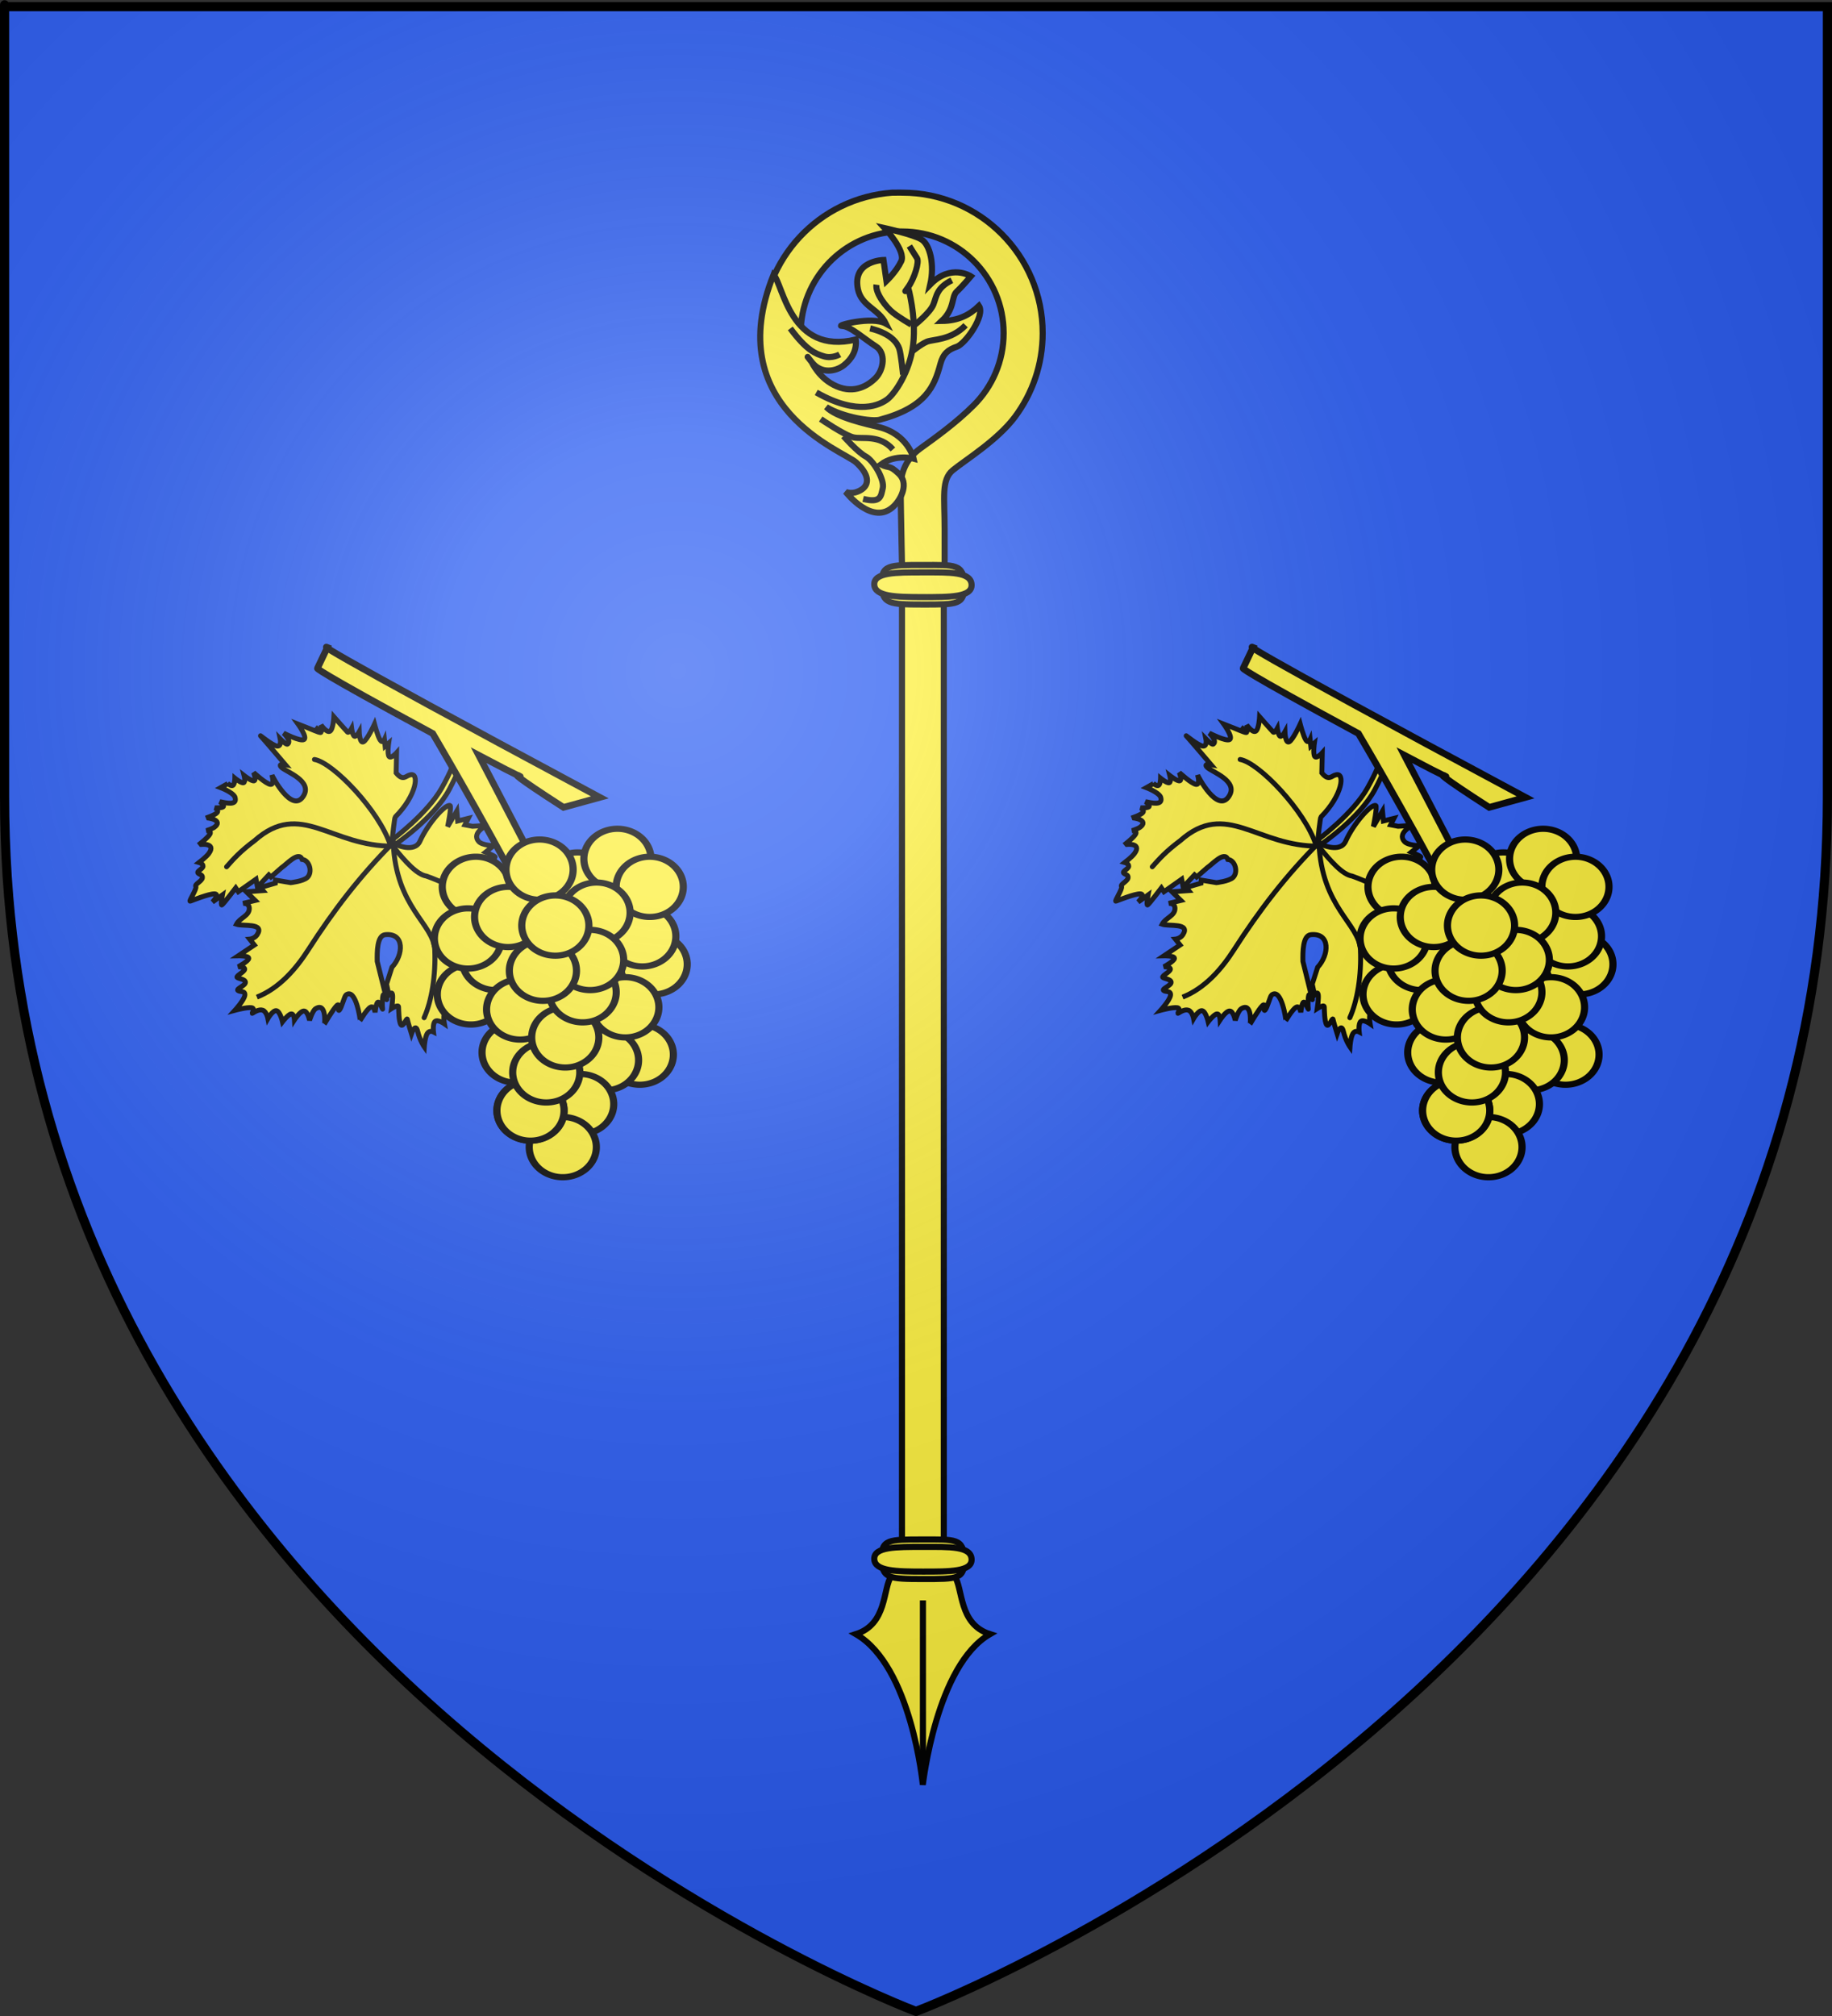 <?xml version="1.0" encoding="UTF-8" standalone="no"?>
<svg
   xmlns:dc="http://purl.org/dc/elements/1.1/"
   xmlns:cc="http://web.resource.org/cc/"
   xmlns:rdf="http://www.w3.org/1999/02/22-rdf-syntax-ns#"
   xmlns:svg="http://www.w3.org/2000/svg"
   xmlns="http://www.w3.org/2000/svg"
   xmlns:xlink="http://www.w3.org/1999/xlink"
   xmlns:sodipodi="http://sodipodi.sourceforge.net/DTD/sodipodi-0.dtd"
   xmlns:inkscape="http://www.inkscape.org/namespaces/inkscape"
   height="660"
   width="600"
   version="1.0"
   id="svg2"
   sodipodi:version="0.32"
   inkscape:version="0.45.1"
   sodipodi:docname="Blason Vigneulles 54.svg"
   sodipodi:docbase="C:\Users\Axel\Pictures\Wikipedia (Blasons)\Blasons"
   inkscape:export-filename="/Users/olivier/Desktop/Blason Rouge/Blason_Vide_3D.png"
   inkscape:export-xdpi="144"
   inkscape:export-ydpi="144"
   inkscape:output_extension="org.inkscape.output.svg.inkscape">
  <rect width="100%" height="100%" fill="#333333" stroke="none"/>
  <sodipodi:namedview
     inkscape:window-height="750"
     inkscape:window-width="1280"
     inkscape:pageshadow="2"
     inkscape:pageopacity="0.0"
     guidetolerance="10.0"
     gridtolerance="10.0"
     objecttolerance="10.0"
     borderopacity="1.0"
     bordercolor="#666666"
     pagecolor="#ffffff"
     id="base"
     showgrid="false"
     height="660px"
     inkscape:zoom="0.63"
     inkscape:cx="554.01958"
     inkscape:cy="294.72453"
     inkscape:window-x="-8"
     inkscape:window-y="-8"
     inkscape:current-layer="layer4" />
  <desc
     id="desc4">Flag of Canton of Valais (Wallis)</desc>
  <defs
     id="defs6">
    <linearGradient
       id="linearGradient2893">
      <stop
         style="stop-color:white;stop-opacity:0.314;"
         offset="0"
         id="stop2895" />
      <stop
         id="stop2897"
         offset="0.19"
         style="stop-color:white;stop-opacity:0.251;" />
      <stop
         style="stop-color:#6b6b6b;stop-opacity:0.125;"
         offset="0.6"
         id="stop2901" />
      <stop
         style="stop-color:black;stop-opacity:0.125;"
         offset="1"
         id="stop2899" />
    </linearGradient>
    <linearGradient
       id="linearGradient2885">
      <stop
         id="stop2887"
         offset="0"
         style="stop-color:white;stop-opacity:1;" />
      <stop
         style="stop-color:white;stop-opacity:1;"
         offset="0.229"
         id="stop2891" />
      <stop
         id="stop2889"
         offset="1"
         style="stop-color:black;stop-opacity:1;" />
    </linearGradient>
    <linearGradient
       id="linearGradient2955">
      <stop
         id="stop2867"
         offset="0"
         style="stop-color:#fd0000;stop-opacity:1;" />
      <stop
         style="stop-color:#e77275;stop-opacity:0.659;"
         offset="0.5"
         id="stop2873" />
      <stop
         style="stop-color:black;stop-opacity:0.323;"
         offset="1"
         id="stop2959" />
    </linearGradient>
    <radialGradient
       inkscape:collect="always"
       xlink:href="#linearGradient2955"
       id="radialGradient2961"
       cx="225.524"
       cy="218.901"
       fx="225.524"
       fy="218.901"
       r="300"
       gradientTransform="matrix(-4.167939e-4,2.183,-1.884,-3.599562e-4,615.597,-289.121)"
       gradientUnits="userSpaceOnUse" />
    <polygon
       id="star"
       transform="scale(53,53)"
       points="0,-1 0.588,0.809 -0.951,-0.309 0.951,-0.309 -0.588,0.809 0,-1 " />
    <clipPath
       id="clip">
      <path
         d="M 0,-200 L 0,600 L 300,600 L 300,-200 L 0,-200 z "
         id="path10" />
    </clipPath>
    <radialGradient
       inkscape:collect="always"
       xlink:href="#linearGradient2955"
       id="radialGradient1911"
       gradientUnits="userSpaceOnUse"
       gradientTransform="matrix(-4.167939e-4,2.183,-1.884,-3.599562e-4,615.597,-289.121)"
       cx="225.524"
       cy="218.901"
       fx="225.524"
       fy="218.901"
       r="300" />
    <radialGradient
       inkscape:collect="always"
       xlink:href="#linearGradient2955"
       id="radialGradient2865"
       gradientUnits="userSpaceOnUse"
       gradientTransform="matrix(0,1.749,-1.593,-1.049767e-7,551.788,-191.29)"
       cx="225.524"
       cy="218.901"
       fx="225.524"
       fy="218.901"
       r="300" />
    <radialGradient
       inkscape:collect="always"
       xlink:href="#linearGradient2955"
       id="radialGradient2871"
       gradientUnits="userSpaceOnUse"
       gradientTransform="matrix(0,1.386,-1.323,-5.741131e-8,-158.082,-109.541)"
       cx="225.524"
       cy="218.901"
       fx="225.524"
       fy="218.901"
       r="300" />
    <radialGradient
       inkscape:collect="always"
       xlink:href="#linearGradient2893"
       id="radialGradient3163"
       gradientUnits="userSpaceOnUse"
       gradientTransform="matrix(1.353,0,0,1.349,-77.629,-85.747)"
       cx="221.445"
       cy="226.331"
       fx="221.445"
       fy="226.331"
       r="300" />
    <radialGradient
       r="300"
       fy="226.331"
       fx="221.445"
       cy="226.331"
       cx="221.445"
       gradientTransform="matrix(1.353,0,0,1.349,-77.629,-85.747)"
       gradientUnits="userSpaceOnUse"
       id="radialGradient2998"
       xlink:href="#linearGradient2893"
       inkscape:collect="always" />
    <radialGradient
       r="300"
       fy="218.901"
       fx="225.524"
       cy="218.901"
       cx="225.524"
       gradientTransform="matrix(0,1.386,-1.323,-5.741131e-8,-158.082,-109.541)"
       gradientUnits="userSpaceOnUse"
       id="radialGradient2996"
       xlink:href="#linearGradient2955"
       inkscape:collect="always" />
    <radialGradient
       r="300"
       fy="218.901"
       fx="225.524"
       cy="218.901"
       cx="225.524"
       gradientTransform="matrix(0,1.749,-1.593,-1.049767e-7,551.788,-191.29)"
       gradientUnits="userSpaceOnUse"
       id="radialGradient2994"
       xlink:href="#linearGradient2955"
       inkscape:collect="always" />
    <radialGradient
       r="300"
       fy="218.901"
       fx="225.524"
       cy="218.901"
       cx="225.524"
       gradientTransform="matrix(-4.167939e-4,2.183,-1.884,-3.599562e-4,615.597,-289.121)"
       gradientUnits="userSpaceOnUse"
       id="radialGradient2992"
       xlink:href="#linearGradient2955"
       inkscape:collect="always" />
    <clipPath
       id="clipPath2988">
      <path
         id="path2990"
         d="M 0,-200 L 0,600 L 300,600 L 300,-200 L 0,-200 z " />
    </clipPath>
    <polygon
       points="0,-1 0.588,0.809 -0.951,-0.309 0.951,-0.309 -0.588,0.809 0,-1 "
       transform="scale(53,53)"
       id="polygon2986" />
    <radialGradient
       gradientUnits="userSpaceOnUse"
       gradientTransform="matrix(-4.167939e-4,2.183,-1.884,-3.599562e-4,615.597,-289.121)"
       r="300"
       fy="218.901"
       fx="225.524"
       cy="218.901"
       cx="225.524"
       id="radialGradient2984"
       xlink:href="#linearGradient2955"
       inkscape:collect="always" />
    <linearGradient
       id="linearGradient2976">
      <stop
         style="stop-color:#fd0000;stop-opacity:1;"
         offset="0"
         id="stop2978" />
      <stop
         id="stop2980"
         offset="0.5"
         style="stop-color:#e77275;stop-opacity:0.659;" />
      <stop
         id="stop2982"
         offset="1"
         style="stop-color:black;stop-opacity:0.323;" />
    </linearGradient>
    <linearGradient
       id="linearGradient2968">
      <stop
         style="stop-color:white;stop-opacity:1;"
         offset="0"
         id="stop2970" />
      <stop
         id="stop2972"
         offset="0.229"
         style="stop-color:white;stop-opacity:1;" />
      <stop
         style="stop-color:black;stop-opacity:1;"
         offset="1"
         id="stop2974" />
    </linearGradient>
    <linearGradient
       id="linearGradient2958">
      <stop
         id="stop2960"
         offset="0"
         style="stop-color:white;stop-opacity:0.314;" />
      <stop
         style="stop-color:white;stop-opacity:0.251;"
         offset="0.19"
         id="stop2962" />
      <stop
         id="stop2964"
         offset="0.6"
         style="stop-color:#6b6b6b;stop-opacity:0.125;" />
      <stop
         id="stop2966"
         offset="1"
         style="stop-color:black;stop-opacity:0.125;" />
    </linearGradient>
    <radialGradient
       r="300"
       fy="226.331"
       fx="221.445"
       cy="226.331"
       cx="221.445"
       gradientTransform="matrix(1.353,0,0,1.349,-77.629,-85.747)"
       gradientUnits="userSpaceOnUse"
       id="radialGradient3441"
       xlink:href="#linearGradient2893"
       inkscape:collect="always" />
    <radialGradient
       r="300"
       fy="218.901"
       fx="225.524"
       cy="218.901"
       cx="225.524"
       gradientTransform="matrix(0,1.386,-1.323,-5.741131e-8,-158.082,-109.541)"
       gradientUnits="userSpaceOnUse"
       id="radialGradient3439"
       xlink:href="#linearGradient2955"
       inkscape:collect="always" />
    <radialGradient
       r="300"
       fy="218.901"
       fx="225.524"
       cy="218.901"
       cx="225.524"
       gradientTransform="matrix(0,1.749,-1.593,-1.049767e-7,551.788,-191.29)"
       gradientUnits="userSpaceOnUse"
       id="radialGradient3437"
       xlink:href="#linearGradient2955"
       inkscape:collect="always" />
    <radialGradient
       r="300"
       fy="218.901"
       fx="225.524"
       cy="218.901"
       cx="225.524"
       gradientTransform="matrix(-4.167939e-4,2.183,-1.884,-3.599562e-4,615.597,-289.121)"
       gradientUnits="userSpaceOnUse"
       id="radialGradient3435"
       xlink:href="#linearGradient2955"
       inkscape:collect="always" />
    <clipPath
       id="clipPath3431">
      <path
         id="path3433"
         d="M 0,-200 L 0,600 L 300,600 L 300,-200 L 0,-200 z " />
    </clipPath>
    <polygon
       points="0,-1 0.588,0.809 -0.951,-0.309 0.951,-0.309 -0.588,0.809 0,-1 "
       transform="scale(53,53)"
       id="polygon3429" />
    <radialGradient
       gradientUnits="userSpaceOnUse"
       gradientTransform="matrix(-4.167939e-4,2.183,-1.884,-3.599562e-4,615.597,-289.121)"
       r="300"
       fy="218.901"
       fx="225.524"
       cy="218.901"
       cx="225.524"
       id="radialGradient3427"
       xlink:href="#linearGradient2955"
       inkscape:collect="always" />
    <linearGradient
       id="linearGradient3419">
      <stop
         style="stop-color:#fd0000;stop-opacity:1;"
         offset="0"
         id="stop3421" />
      <stop
         id="stop3423"
         offset="0.5"
         style="stop-color:#e77275;stop-opacity:0.659;" />
      <stop
         id="stop3425"
         offset="1"
         style="stop-color:black;stop-opacity:0.323;" />
    </linearGradient>
    <linearGradient
       id="linearGradient3411">
      <stop
         style="stop-color:white;stop-opacity:1;"
         offset="0"
         id="stop3413" />
      <stop
         id="stop3415"
         offset="0.229"
         style="stop-color:white;stop-opacity:1;" />
      <stop
         style="stop-color:black;stop-opacity:1;"
         offset="1"
         id="stop3417" />
    </linearGradient>
    <linearGradient
       id="linearGradient3401">
      <stop
         id="stop3403"
         offset="0"
         style="stop-color:white;stop-opacity:0.314;" />
      <stop
         style="stop-color:white;stop-opacity:0.251;"
         offset="0.19"
         id="stop3405" />
      <stop
         id="stop3407"
         offset="0.6"
         style="stop-color:#6b6b6b;stop-opacity:0.125;" />
      <stop
         id="stop3409"
         offset="1"
         style="stop-color:black;stop-opacity:0.125;" />
    </linearGradient>
  </defs>
  <g
     inkscape:groupmode="layer"
     id="layer3"
     inkscape:label="Fond écu"
     style="display:inline">
    <path
       id="path2855"
       style="fill:#2b5df2;fill-opacity:1;fill-rule:evenodd;stroke:none;stroke-width:1px;stroke-linecap:butt;stroke-linejoin:miter;stroke-opacity:1"
       d="M 300,658.5 C 300,658.5 598.5,546.18 598.5,260.728 C 598.5,-24.723 598.5,2.176 598.5,2.176 L 1.5,2.176 L 1.5,260.728 C 1.5,546.18 300,658.5 300,658.5 z "
       sodipodi:nodetypes="cccccc" />
  </g>
  <g
     inkscape:groupmode="layer"
     id="layer4"
     inkscape:label="Meubles">
    <g
       style="display:inline"
       id="g3618"
       transform="translate(-2.406,-1.587)">
      <g
         transform="translate(-2.366,19.914)"
         id="g3000"
         inkscape:label="Fond écu"
         style="display:inline">
        <g
           id="g9368"
           transform="matrix(-1,0,0,1,603.056,0)">
          <path
             id="path12604"
             style="fill:#fcef3c;fill-opacity:1;fill-rule:nonzero;stroke:#000000;stroke-width:2;stroke-miterlimit:4;stroke-dasharray:none;stroke-opacity:1"
             d="M 306.008,44.748 C 329.891,46.399 348.759,66.417 348.759,90.731 C 348.759,94.699 348.267,98.556 347.322,102.227 L 334.03,102.227 C 335.336,98.665 336.041,94.748 336.041,90.731 C 336.041,72.941 322.059,58.357 304.5,57.465 C 303.933,57.436 303.349,57.465 302.775,57.465 C 284.422,57.465 269.581,72.367 269.581,90.731 C 269.581,99.913 273.291,108.23 279.296,114.251 C 285.3,120.272 292.421,125.262 296.966,128.562 C 301.554,131.893 303.347,136.501 303.326,141.279 C 303.304,146.057 302.703,174.938 302.703,174.938 L 288.908,174.938 C 288.908,174.938 288.908,164.843 288.908,154.749 C 288.908,144.654 290.075,138.751 286.211,135.596 C 282.222,132.34 271.576,125.798 265.873,118.146 C 260.169,110.494 256.792,101.009 256.792,90.731 C 256.792,65.338 277.399,44.748 302.775,44.748 C 303.469,44.748 304.172,44.717 304.859,44.748 C 305.05,44.756 305.244,44.737 305.434,44.748 C 305.622,44.758 305.82,44.735 306.008,44.748 z " />
          <path
             d="M 317.939,133.027 C 313.718,136.821 313.293,140.225 316.236,142.034 C 319.179,143.843 321.342,142.673 321.342,142.673 C 321.342,142.673 312.436,154.263 305.49,147.317 C 302.901,144.728 300.668,139.799 303.931,136.749 C 307.194,133.7 306.847,135.175 309.782,133.735 C 305.041,130.221 299.073,131.819 299.073,131.819 C 299.073,131.819 300.832,123.811 310.603,121.442 C 314.117,120.59 324.295,118.425 327.67,114.941 C 322.123,118.305 312.674,119.759 310.174,119.089 C 294.973,115.016 292.267,108.168 290.281,100.753 C 289.386,97.416 287.692,96.107 284.926,95.185 C 282.16,94.263 275.534,85.012 277.662,81.82 C 280.827,84.853 284.461,86.685 289.856,86.754 C 285.5,82.674 286.756,78.809 284.947,77.142 C 283.139,75.475 280.318,72.134 280.318,72.134 C 280.318,72.134 286.804,67.853 293.615,74.814 C 292.126,68.289 293.724,61.709 296.525,60.043 C 299.327,58.376 308.512,56.355 308.512,56.355 C 308.512,56.355 301.525,63.837 303.121,67.207 C 304.716,70.576 307.963,73.67 307.963,73.67 L 308.937,66.782 C 308.937,66.782 319.218,67.001 317.305,76.334 C 316.158,81.929 310.56,82.739 308.151,87.619 C 312.797,85.031 325.085,88.429 322.496,88.393 C 319.907,88.358 314.892,92.883 311.452,95.046 C 308.012,97.209 308.888,102.718 311.441,105.342 C 313.994,107.967 318.437,110.614 324.218,108.168 C 329.998,105.721 332.41,100.26 332.41,100.26 C 332.41,100.26 335.496,96.324 332.41,100.26 C 329.325,104.197 324.537,103.31 321.913,101.252 C 319.289,99.195 317.608,96.291 318.018,92.838 C 339.546,98.018 341.782,74.702 344.944,71.607 C 362.372,115.057 322.159,129.233 317.939,133.027 z "
             style="fill:#fcef3c;fill-opacity:1;fill-rule:evenodd;stroke:#000000;stroke-width:2;stroke-linecap:butt;stroke-linejoin:miter;stroke-miterlimit:4;stroke-dasharray:none;stroke-opacity:1"
             id="path11679" />
          <path
             id="path15234"
             style="fill:none;fill-opacity:1;fill-rule:evenodd;stroke:#000000;stroke-width:2;stroke-linecap:butt;stroke-linejoin:miter;stroke-miterlimit:4;stroke-dasharray:none;stroke-opacity:1"
             d="M 330.951,110.148 C 317.05,118.032 309.995,114.09 307.713,112.43 C 305.431,110.771 300.244,103.509 299.206,94.38 C 298.169,85.251 300.866,75.707 300.866,75.707 C 300.866,75.707 302.941,78.612 300.866,75.707 C 298.791,72.802 297.132,67.408 297.962,66.163 C 298.791,64.918 300.451,62.221 300.451,62.221" />
          <path
             id="path15236"
             style="fill:#fcef3c;fill-opacity:1;fill-rule:evenodd;stroke:#000000;stroke-width:2;stroke-linecap:butt;stroke-linejoin:miter;stroke-miterlimit:4;stroke-dasharray:none;stroke-opacity:1"
             d="M 311.24,74.877 C 311.655,77.782 307.921,82.346 305.846,84.006 C 303.771,85.666 299.829,87.948 299.829,87.948" />
          <path
             id="path15238"
             style="fill:#fcef3c;fill-opacity:1;fill-rule:evenodd;stroke:#000000;stroke-width:2;stroke-linecap:butt;stroke-linejoin:miter;stroke-miterlimit:4;stroke-dasharray:none;stroke-opacity:1"
             d="M 286.55,73.425 C 291.53,75.914 291.53,78.612 292.567,81.309 C 293.605,84.006 298.584,87.948 298.584,87.948" />
          <path
             id="path15240"
             style="fill:#fcef3c;fill-opacity:1;fill-rule:evenodd;stroke:#000000;stroke-width:2;stroke-linecap:butt;stroke-linejoin:miter;stroke-miterlimit:4;stroke-dasharray:none;stroke-opacity:1"
             d="M 282.048,88.156 C 286.861,93.135 292.767,92.72 294.735,93.55 C 296.704,94.38 299.766,96.87 299.766,96.87" />
          <path
             id="path15242"
             style="fill:#fcef3c;fill-opacity:1;fill-rule:evenodd;stroke:#000000;stroke-width:2;stroke-linecap:butt;stroke-linejoin:miter;stroke-miterlimit:4;stroke-dasharray:none;stroke-opacity:1"
             d="M 313.315,89.193 C 306.468,90.853 304.393,93.965 303.771,95.832 C 303.149,97.7 302.526,104.339 302.526,104.339" />
          <path
             id="path16124"
             style="fill:#fcef3c;fill-opacity:1;fill-rule:evenodd;stroke:#000000;stroke-width:2;stroke-linecap:butt;stroke-linejoin:miter;stroke-miterlimit:4;stroke-dasharray:none;stroke-opacity:1"
             d="M 339.457,89.193 C 334.063,96.455 331.158,97.492 328.461,98.322 C 325.764,99.152 323.274,97.7 323.274,97.7" />
          <path
             id="path16126"
             style="fill:#fcef3c;fill-opacity:1;fill-rule:evenodd;stroke:#000000;stroke-width:2;stroke-linecap:butt;stroke-linejoin:miter;stroke-miterlimit:4;stroke-dasharray:none;stroke-opacity:1"
             d="M 305.846,128.821 C 310.203,123.842 315.805,125.502 318.709,124.879 C 321.614,124.257 329.498,118.862 329.498,118.862" />
          <path
             id="path16128"
             style="fill:none;fill-opacity:1;fill-rule:evenodd;stroke:#000000;stroke-width:2;stroke-linecap:butt;stroke-linejoin:miter;stroke-miterlimit:4;stroke-dasharray:none;stroke-opacity:1"
             d="M 315.597,145.005 C 309.788,146.457 309.788,144.175 309.165,141.477 C 308.543,138.78 312.07,132.556 314.767,131.104 C 317.465,129.651 322.029,124.464 322.029,124.464" />
          <g
             id="g21648"
             style="fill:#fcef3c;fill-opacity:1;stroke:#000000;stroke-width:0.87;stroke-miterlimit:4;stroke-dasharray:none;stroke-opacity:1"
             transform="matrix(-2.299,0,0,2.299,123.847,32.31)">
            <path
               id="path19895"
               style="fill:#fcef3c;fill-opacity:1;fill-rule:evenodd;stroke:#000000;stroke-width:0.87;stroke-linecap:butt;stroke-linejoin:miter;stroke-miterlimit:4;stroke-dasharray:none;stroke-opacity:1"
               d="M -79.372,202.367 C -80.636,204.172 -79.923,209.236 -84.435,210.679 C -76.526,215.245 -74.937,231.923 -74.903,232.086 C -74.86,231.922 -72.995,215.099 -65.341,210.679 C -69.853,209.236 -69.14,204.172 -70.403,202.367 C -70.598,198.273 -74.126,198.961 -75.247,198.961 C -76.368,198.961 -79.372,198.764 -79.372,202.367 z " />
            <path
               id="path20773"
               style="fill:#fcef3c;fill-opacity:1;fill-rule:evenodd;stroke:#000000;stroke-width:0.87;stroke-linecap:butt;stroke-linejoin:miter;stroke-miterlimit:4;stroke-dasharray:none;stroke-opacity:1"
               d="M -74.888,229.222 L -74.888,205.875" />
          </g>
          <rect
             transform="scale(-1,1)"
             id="rect17044"
             style="fill:#fcef3c;fill-opacity:1;fill-rule:nonzero;stroke:#000000;stroke-width:2;stroke-miterlimit:4;stroke-dasharray:none;stroke-opacity:1"
             y="174.932"
             x="-302.874"
             height="315.266"
             width="13.694" />
          <g
             id="g18799"
             style="fill:#fcef3c;fill-opacity:1;stroke:#000000;stroke-width:0.87;stroke-miterlimit:4;stroke-dasharray:none;stroke-opacity:1"
             transform="matrix(-2.299,0,0,2.299,125.272,36.908)">
            <path
               id="path17922"
               style="fill:#fcef3c;fill-opacity:1;fill-rule:nonzero;stroke:#000000;stroke-width:0.87;stroke-miterlimit:4;stroke-dasharray:none;stroke-opacity:1"
               d="M -68.385,59.244 C -68.32,62.096 -69.305,62.059 -74.268,62.059 C -79.147,62.059 -80.078,61.951 -80.151,59.244 C -80.228,56.388 -79.14,56.429 -74.268,56.429 C -69.667,56.429 -68.452,56.244 -68.385,59.244 z " />
            <path
               id="path17919"
               style="fill:#fcef3c;fill-opacity:1;fill-rule:nonzero;stroke:#000000;stroke-width:0.87;stroke-miterlimit:4;stroke-dasharray:none;stroke-opacity:1"
               d="M -67.335,59.244 C -67.259,61.026 -70.441,61.003 -74.268,61.003 C -78.095,61.003 -81.115,60.936 -81.2,59.244 C -81.291,57.459 -78.095,57.484 -74.268,57.484 C -70.441,57.484 -67.415,57.368 -67.335,59.244 z " />
          </g>
          <g
             id="g19889"
             style="fill:#fcef3c;fill-opacity:1;stroke:#000000;stroke-width:0.87;stroke-miterlimit:4;stroke-dasharray:none;stroke-opacity:1"
             transform="matrix(-2.299,0,0,2.299,125.272,355.94)">
            <path
               id="path19891"
               style="fill:#fcef3c;fill-opacity:1;fill-rule:nonzero;stroke:#000000;stroke-width:0.87;stroke-miterlimit:4;stroke-dasharray:none;stroke-opacity:1"
               d="M -68.385,59.244 C -68.32,62.096 -69.305,62.059 -74.268,62.059 C -79.147,62.059 -80.078,61.951 -80.151,59.244 C -80.228,56.388 -79.14,56.429 -74.268,56.429 C -69.667,56.429 -68.452,56.244 -68.385,59.244 z " />
            <path
               id="path19893"
               style="fill:#fcef3c;fill-opacity:1;fill-rule:nonzero;stroke:#000000;stroke-width:0.87;stroke-miterlimit:4;stroke-dasharray:none;stroke-opacity:1"
               d="M -67.335,59.244 C -67.259,61.026 -70.441,61.003 -74.268,61.003 C -78.095,61.003 -81.115,60.936 -81.2,59.244 C -81.291,57.459 -78.095,57.484 -74.268,57.484 C -70.441,57.484 -67.415,57.368 -67.335,59.244 z " />
          </g>
        </g>
      </g>
      <g
         transform="matrix(1.282,0,0,1.282,-420.754,86.708)"
         id="g10700"
         style="display:inline">
        <path
           id="path5947"
           style="fill:#fcef3c;fill-opacity:1;fill-rule:evenodd;stroke:#000000;stroke-width:1.261;stroke-linecap:butt;stroke-linejoin:miter;stroke-miterlimit:4;stroke-dasharray:none;stroke-opacity:1;display:inline"
           d="M 440.903,119.522 C 443.772,120.565 451.765,119.093 442.92,134.853 C 439.242,141.406 430.251,148.071 430.251,148.071 C 430.251,148.071 430.861,142.424 431.038,142.248 C 436.557,136.733 437.332,130.702 434.822,131.489 C 433.755,131.697 433.072,133.184 431.281,130.981 L 431.389,125.847 C 431.389,125.847 429.98,127.408 429.474,126.79 C 428.969,126.171 429.367,123.374 429.367,123.374 L 428.469,124.153 L 428.289,122.487 C 428.289,122.487 427.815,123.555 427.181,122.563 C 426.548,121.572 425.754,118.521 425.754,118.521 C 425.754,118.521 423.907,122.551 422.93,123.044 C 421.952,123.537 421.844,120.494 421.844,120.494 C 421.844,120.494 421.108,121.843 420.624,121.619 C 420.141,121.395 419.911,119.598 419.911,119.598 C 419.911,119.598 419.215,120.904 418.852,120.55 C 418.49,120.196 415.38,116.662 415.38,116.662 C 415.38,116.662 415.216,119.811 414.39,120.328 C 413.563,120.845 412.074,118.728 412.074,118.728 C 412.074,118.728 412.519,120.155 412.164,120.305 C 411.808,120.454 410.654,119.326 410.654,119.326 C 410.654,119.326 414.127,121.726 410.27,120.11 C 406.413,118.494 406.152,118.403 406.152,118.403 C 406.152,118.403 408.657,121.844 407.75,122.447 C 406.842,123.05 402.523,120.816 402.523,120.816 C 402.523,120.816 404.669,122.831 403.538,123.629 C 403.192,123.872 401.665,122.296 401.665,122.296 C 401.665,122.296 402.079,124.314 400.828,124.125 C 399.576,123.937 396.116,121.012 396.66,121.543 C 397.203,122.074 402.979,128.875 402.979,128.875 C 402.979,128.875 400.911,128.488 401.991,129.565 C 403.145,130.716 410.135,133.036 407.543,136.975 C 404.642,141.383 399.628,131.877 399.532,131.466 C 399.532,131.466 400.32,134.057 399.157,133.913 C 397.994,133.77 394.878,130.892 394.878,130.892 C 394.878,130.892 395.607,132.803 394.997,132.994 C 394.388,133.185 392.44,131.654 392.44,131.654 C 392.44,131.654 392.877,133.322 392.287,133.491 C 391.698,133.66 390.082,132.33 390.082,132.33 C 390.082,132.33 390.061,133.84 389.587,134.163 C 389.113,134.486 388.187,133.623 388.187,133.623 L 388.278,133.711 L 386.454,134.743 C 386.454,134.743 389.505,135.892 390.088,137.123 C 390.865,139.475 387.733,138.62 386.229,138.33 C 386.229,138.33 387.568,139.307 387.074,139.652 C 386.58,139.997 384.948,139.892 384.948,139.892 C 384.948,139.892 386.093,140.473 385.531,141.124 C 384.969,141.775 382.699,142.495 382.699,142.495 C 383.064,142.335 387.342,143.022 384.803,144.881 C 384.326,145.23 382.797,145.735 382.797,145.735 C 382.797,145.735 384.208,145.706 383.703,146.62 C 383.199,147.534 380.779,149.391 380.779,149.391 C 381.034,149.181 385.566,148.664 383.386,151.607 C 382.749,152.468 380.947,153.858 380.947,153.858 C 380.947,153.858 382.012,154.153 381.943,154.831 C 381.874,155.509 380.219,156.126 380.672,156.569 C 381.125,157.011 381.914,156.954 381.769,157.806 C 381.625,158.658 379.723,159.448 380.095,159.977 C 380.467,160.506 378.178,163.896 378.682,163.726 C 379.185,163.557 383.493,161.807 384.909,161.866 C 386.324,161.924 384.343,163.961 384.343,163.961 L 386.893,162.149 C 386.893,162.149 386.367,164.945 386.78,164.687 C 387.193,164.429 390.299,160.346 390.299,160.346 L 390.953,161.316 L 395.479,158.125 L 395.85,160.142 L 398.754,157.021 L 399.297,157.552 L 402.07,155.13 C 403.217,154.406 406.38,150.797 407.271,153.071 C 409.167,153.263 409.981,156.367 408.588,157.679 C 407.551,158.655 404.343,159.005 404.343,159.005 L 400.455,158.352 L 400.414,159.139 L 396.625,160.238 L 397.27,161.032 L 393.008,161.338 L 395.273,163.55 L 392.149,164.305 C 392.149,164.305 393.726,164.122 393.76,165.548 C 393.806,167.496 391.35,167.952 390.482,169.628 C 392.187,170.212 397.793,169.205 395.769,172.31 C 395.116,173.311 393.864,173.428 393.864,173.428 L 395.061,174.929 L 390.939,177.687 C 390.939,177.687 393.631,177.628 393.628,178.328 C 393.625,179.028 390.926,180.488 390.926,180.488 C 390.926,180.488 392.656,180.441 392.588,181.119 C 392.519,181.796 390.29,182.845 390.652,183.199 C 391.014,183.553 392.729,183.615 392.776,184.447 C 392.823,185.28 390.387,186.086 390.84,186.528 C 391.293,186.971 392.807,186.505 392.622,187.772 C 392.437,189.04 390.101,191.598 390.101,191.598 C 390.101,191.598 393.219,190.755 394.342,190.942 C 395.465,191.129 394.179,192.604 394.593,192.346 C 395.006,192.087 396.22,191.246 397.202,191.585 C 398.184,191.924 398.52,193.7 398.52,193.7 C 398.52,193.7 399.786,191.503 400.718,191.709 C 401.649,191.916 402.247,194.527 402.247,194.527 C 402.247,194.527 403.681,192.66 404.444,192.536 C 405.208,192.413 405.299,194.034 405.299,194.034 C 405.299,194.034 406.775,191.751 407.739,191.783 C 408.704,191.815 409.157,194.162 409.157,194.162 C 409.157,194.162 409.903,191.702 410.701,191.201 C 413.507,189.44 413.031,195.016 412.974,195.077 C 412.974,195.077 415.176,191.27 416.132,190.383 C 417.087,189.495 416.213,192.2 416.795,191.528 C 417.378,190.855 418.077,187.993 418.461,187.693 C 420.983,185.726 422.17,194.115 422.082,194.21 C 422.082,194.21 423.759,191.338 424.714,190.823 C 425.669,190.308 425.901,192.148 425.901,192.148 C 425.901,192.148 426.13,189.765 426.609,189.53 C 427.087,189.294 427.936,191.82 427.816,191.206 C 427.696,190.591 427.72,188.381 427.96,187.705 C 428.2,187.029 429.197,189.907 428.775,188.502 L 426.447,179.11 C 426.4,176.655 426.398,172.521 428.463,172.296 C 433.524,171.746 433.171,177.455 430.206,180.619 L 428.829,184.913 L 429.411,187.633 C 429.411,187.633 430.17,186.678 430.348,187.555 C 430.526,188.433 430.123,191.142 430.123,191.142 C 430.123,191.142 431.857,190.022 431.896,190.723 C 431.936,191.424 431.938,194.488 432.497,195.282 C 433.055,196.075 434.009,193.284 434.13,193.898 C 434.25,194.512 435.194,197.586 435.194,197.586 C 435.194,197.586 436.224,194.62 436.786,196.99 C 437.349,199.36 438.465,200.947 438.465,200.947 C 438.465,200.947 438.626,198.498 439.214,197.541 C 439.801,196.584 440.816,197.12 440.816,197.12 C 440.816,197.12 440.563,194.929 441.261,194.411 C 441.959,193.893 443.608,195.048 443.608,195.048 C 443.608,195.048 443.169,192.592 443.862,191.987 C 444.556,191.381 446.359,193.764 446.38,192.626 C 446.401,191.488 445.414,189.158 446.555,188.163 C 447.697,187.168 451.309,189.001 450.947,188.647 C 450.585,188.293 450.389,187.481 450.596,186.98 C 450.803,186.478 452.137,186.996 451.775,186.642 C 451.413,186.288 450.184,185.75 450.416,185.314 C 450.648,184.879 452.703,184.901 452.703,184.901 C 452.703,184.901 450.904,182.978 451.96,182.354 C 453.016,181.73 456.926,182.406 456.926,182.406 C 456.926,182.406 455.452,180.18 455.458,179.151 C 455.464,178.123 457.312,178.646 456.95,178.292 C 456.588,177.938 455.682,177.053 455.682,177.053 C 455.682,177.053 457.526,176.372 456.811,175.839 C 454.943,176.035 446.2,171.884 448.39,169.416 C 450.237,167.336 458.108,173.702 457.578,174.271 C 457.578,174.271 456.139,173.03 457.166,173.041 C 458.194,173.052 464.267,174.516 464.267,174.516 C 464.267,174.516 460.97,171.461 460.251,170.097 C 459.532,168.732 461.753,169.412 461.39,169.058 C 461.028,168.704 459.032,167.83 459.136,167.021 C 459.24,166.212 461.806,165.824 461.806,165.824 L 458.725,164.303 C 458.725,164.303 462.071,162.937 461.437,162.318 C 460.803,161.698 457.64,161.381 456.885,160.519 C 456.13,159.658 459.052,159.491 458.418,158.872 C 457.783,158.252 455.76,157.268 455.76,157.268 C 455.76,157.268 460.263,156.703 459.448,155.906 C 458.632,155.11 455.502,152.713 455.502,152.713 C 455.502,152.713 456.872,152.728 456.509,152.374 C 456.147,152.02 454.133,151.211 454.133,151.211 L 456.179,149.569 C 456.179,149.569 453.261,149.512 452.352,148.478 C 450.44,146.3 454.431,144.385 454.431,144.385 L 450.764,144.609 L 448.861,144.239 L 449.708,142.585 L 447.008,143.257 L 446.778,140.716 L 444.439,144.679 C 444.439,144.679 445.528,139.433 445.038,139.299 C 443.776,138.954 439.382,143.931 437.373,148.408 C 435.958,151.562 431.087,149.218 431.087,149.218 C 431.087,149.218 441.013,142.493 444.872,135.163 C 453.027,119.672 447.172,119.749 442.056,117.604 L 440.903,119.522 z "
           sodipodi:nodetypes="cscscccscccscscscscscscscscscsscsscscscscscccccscscscscscssssssccsccccccccsccccccccscscccscssssscssscscscscscssscscsssccscccscssscscscscssssssscscssccscscsssccssscscsccscccccccsscscc" />
        <path
           style="fill:none;fill-opacity:1;fill-rule:evenodd;stroke:#000000;stroke-width:1.261;stroke-linecap:round;stroke-linejoin:miter;stroke-miterlimit:4;stroke-dasharray:none;stroke-opacity:1"
           d="M 396.085,188.077 L 395.707,188.232 C 401.366,186.005 405.634,181.129 408.839,176.134 C 415.295,166.074 422.206,157.09 430.532,148.784 C 431.252,165.523 440.86,169.431 441.143,176.207 C 441.414,182.681 440.366,189.186 438.428,193.496"
           id="path5953"
           sodipodi:nodetypes="ccscsc" />
        <path
           style="fill:none;fill-opacity:1;fill-rule:evenodd;stroke:#000000;stroke-width:1.261;stroke-linecap:round;stroke-linejoin:miter;stroke-miterlimit:4;stroke-dasharray:none;stroke-opacity:1"
           d="M 430.635,149.934 C 433.65,153.666 436.584,156.938 439.006,157.325 C 447.835,160.483 453.949,165.127 455.111,166.237"
           id="path5959"
           sodipodi:nodetypes="ccc" />
        <path
           style="fill:none;fill-opacity:1;fill-rule:evenodd;stroke:#000000;stroke-width:1.261;stroke-linecap:round;stroke-linejoin:miter;stroke-miterlimit:4;stroke-dasharray:none;stroke-opacity:1"
           d="M 429.769,149.351 C 427.004,140.737 415.221,128.345 410.409,127.551"
           id="path5957"
           sodipodi:nodetypes="cc" />
        <path
           style="fill:none;fill-opacity:1;fill-rule:evenodd;stroke:#000000;stroke-width:1.261;stroke-linecap:round;stroke-linejoin:miter;stroke-miterlimit:4;stroke-dasharray:none;stroke-opacity:1"
           d="M 430.64,149.677 C 414.698,149.909 406.951,137.769 395.105,148.286 C 391.404,151.048 389.696,152.996 387.963,154.953"
           id="path5955"
           sodipodi:nodetypes="ccc" />
        <path
           sodipodi:nodetypes="ccccccccc"
           id="path5961"
           d="M 440.632,120.923 C 410.142,104.447 411.163,104.284 411.163,104.284 L 413.714,98.926 C 413.714,98.926 405.044,95.265 483.32,137.226 L 474.032,139.777 C 447.977,122.992 476.577,139.27 452.361,126.467 L 494.77,207.881 L 480.748,207.397 C 489.111,202.786 440.632,120.923 440.632,120.923 z "
           style="fill:#fcef3c;fill-opacity:1;fill-rule:evenodd;stroke:#000000;stroke-width:1.698;stroke-linecap:butt;stroke-linejoin:miter;stroke-miterlimit:4;stroke-dasharray:none;stroke-opacity:1" />
        <g
           style="fill:#fcef3c;fill-opacity:1;stroke:#000000;stroke-width:2.787;stroke-miterlimit:4;stroke-dasharray:none;stroke-opacity:1"
           transform="matrix(0.705,0,0,0.527,-224.572,-80.593)"
           id="g5963">
          <path
             sodipodi:type="arc"
             style="fill:#fcef3c;fill-opacity:1;fill-rule:evenodd;stroke:#000000;stroke-width:4.069;stroke-linecap:round;stroke-linejoin:round;stroke-miterlimit:4;stroke-dasharray:none;stroke-dashoffset:0;stroke-opacity:1"
             id="path5965"
             sodipodi:cx="789.83826"
             sodipodi:cy="580.80402"
             sodipodi:rx="19.091883"
             sodipodi:ry="19.79899"
             d="M 783.942,599.635 A 19.092,19.799 0 1 1 783.973,599.646"
             sodipodi:start="1.884771"
             sodipodi:end="8.1662395"
             sodipodi:open="true"
             transform="matrix(0.637,0,0,0.737,520.292,66.072)" />
          <path
             sodipodi:type="arc"
             style="fill:#fcef3c;fill-opacity:1;fill-rule:evenodd;stroke:#000000;stroke-width:4.069;stroke-linecap:round;stroke-linejoin:round;stroke-miterlimit:4;stroke-dasharray:none;stroke-dashoffset:0;stroke-opacity:1"
             id="path5967"
             sodipodi:cx="789.83826"
             sodipodi:cy="580.80402"
             sodipodi:rx="19.091883"
             sodipodi:ry="19.79899"
             d="M 783.942,599.635 A 19.092,19.799 0 1 1 783.973,599.646"
             sodipodi:start="1.884771"
             sodipodi:end="8.1662395"
             sodipodi:open="true"
             transform="matrix(0.637,0,0,0.737,516.164,52.521)" />
          <path
             sodipodi:type="arc"
             style="fill:#fcef3c;fill-opacity:1;fill-rule:evenodd;stroke:#000000;stroke-width:4.069;stroke-linecap:round;stroke-linejoin:round;stroke-miterlimit:4;stroke-dasharray:none;stroke-dashoffset:0;stroke-opacity:1"
             id="path5969"
             sodipodi:cx="789.83826"
             sodipodi:cy="580.80402"
             sodipodi:rx="19.091883"
             sodipodi:ry="19.79899"
             d="M 783.942,599.635 A 19.092,19.799 0 1 1 783.973,599.646"
             sodipodi:start="1.884771"
             sodipodi:end="8.1662395"
             sodipodi:open="true"
             transform="matrix(0.637,0,0,0.737,492.757,26.463)" />
          <path
             sodipodi:type="arc"
             style="fill:#fcef3c;fill-opacity:1;fill-rule:evenodd;stroke:#000000;stroke-width:4.069;stroke-linecap:round;stroke-linejoin:round;stroke-miterlimit:4;stroke-dasharray:none;stroke-dashoffset:0;stroke-opacity:1"
             id="path5971"
             sodipodi:cx="789.83826"
             sodipodi:cy="580.80402"
             sodipodi:rx="19.091883"
             sodipodi:ry="19.79899"
             d="M 783.942,599.635 A 19.092,19.799 0 1 1 783.973,599.646"
             sodipodi:start="1.884771"
             sodipodi:end="8.1662395"
             sodipodi:open="true"
             transform="matrix(0.637,0,0,0.737,455.847,28.547)" />
          <path
             sodipodi:type="arc"
             style="fill:#fcef3c;fill-opacity:1;fill-rule:evenodd;stroke:#000000;stroke-width:4.069;stroke-linecap:round;stroke-linejoin:round;stroke-miterlimit:4;stroke-dasharray:none;stroke-dashoffset:0;stroke-opacity:1"
             id="path5973"
             sodipodi:cx="789.83826"
             sodipodi:cy="580.80402"
             sodipodi:rx="19.091883"
             sodipodi:ry="19.79899"
             d="M 783.942,599.635 A 19.092,19.799 0 1 1 783.973,599.646"
             sodipodi:start="1.884771"
             sodipodi:end="8.1662395"
             sodipodi:open="true"
             transform="matrix(0.637,0,0,0.737,507.161,14.997)" />
          <path
             sodipodi:type="arc"
             style="fill:#fcef3c;fill-opacity:1;fill-rule:evenodd;stroke:#000000;stroke-width:4.069;stroke-linecap:round;stroke-linejoin:round;stroke-miterlimit:4;stroke-dasharray:none;stroke-dashoffset:0;stroke-opacity:1"
             id="path5975"
             sodipodi:cx="789.83826"
             sodipodi:cy="580.80402"
             sodipodi:rx="19.091883"
             sodipodi:ry="19.79899"
             d="M 783.942,599.635 A 19.092,19.799 0 1 1 783.973,599.646"
             sodipodi:start="1.884771"
             sodipodi:end="8.1662395"
             sodipodi:open="true"
             transform="matrix(0.637,0,0,0.737,518.864,28.547)" />
          <path
             sodipodi:type="arc"
             style="fill:#fcef3c;fill-opacity:1;fill-rule:evenodd;stroke:#000000;stroke-width:4.069;stroke-linecap:round;stroke-linejoin:round;stroke-miterlimit:4;stroke-dasharray:none;stroke-dashoffset:0;stroke-opacity:1"
             id="path5977"
             sodipodi:cx="789.83826"
             sodipodi:cy="580.80402"
             sodipodi:rx="19.091883"
             sodipodi:ry="19.79899"
             d="M 783.942,599.635 A 19.092,19.799 0 1 1 783.973,599.646"
             sodipodi:start="1.884771"
             sodipodi:end="8.1662395"
             sodipodi:open="true"
             transform="matrix(0.637,0,0,0.737,454.046,80.664)" />
          <path
             sodipodi:type="arc"
             style="fill:#fcef3c;fill-opacity:1;fill-rule:evenodd;stroke:#000000;stroke-width:4.069;stroke-linecap:round;stroke-linejoin:round;stroke-miterlimit:4;stroke-dasharray:none;stroke-dashoffset:0;stroke-opacity:1"
             id="path5979"
             sodipodi:cx="789.83826"
             sodipodi:cy="580.80402"
             sodipodi:rx="19.091883"
             sodipodi:ry="19.79899"
             d="M 783.942,599.635 A 19.092,19.799 0 1 1 783.973,599.646"
             sodipodi:start="1.884771"
             sodipodi:end="8.1662395"
             sodipodi:open="true"
             transform="matrix(0.637,0,0,0.737,463.049,63.987)" />
          <path
             sodipodi:type="arc"
             style="fill:#fcef3c;fill-opacity:1;fill-rule:evenodd;stroke:#000000;stroke-width:4.069;stroke-linecap:round;stroke-linejoin:round;stroke-miterlimit:4;stroke-dasharray:none;stroke-dashoffset:0;stroke-opacity:1"
             id="path5981"
             sodipodi:cx="789.83826"
             sodipodi:cy="580.80402"
             sodipodi:rx="19.091883"
             sodipodi:ry="19.79899"
             d="M 783.942,599.635 A 19.092,19.799 0 1 1 783.973,599.646"
             sodipodi:start="1.884771"
             sodipodi:end="8.1662395"
             sodipodi:open="true"
             transform="matrix(0.637,0,0,0.737,452.992,53.564)" />
          <path
             sodipodi:type="arc"
             style="fill:#fcef3c;fill-opacity:1;fill-rule:evenodd;stroke:#000000;stroke-width:4.069;stroke-linecap:round;stroke-linejoin:round;stroke-miterlimit:4;stroke-dasharray:none;stroke-dashoffset:0;stroke-opacity:1"
             id="path5983"
             sodipodi:cx="789.83826"
             sodipodi:cy="580.80402"
             sodipodi:rx="19.091883"
             sodipodi:ry="19.79899"
             d="M 783.942,599.635 A 19.092,19.799 0 1 1 783.973,599.646"
             sodipodi:start="1.884771"
             sodipodi:end="8.1662395"
             sodipodi:open="true"
             transform="matrix(0.637,0,0,0.737,499.586,41.055)" />
          <path
             sodipodi:type="arc"
             style="fill:#fcef3c;fill-opacity:1;fill-rule:evenodd;stroke:#000000;stroke-width:4.069;stroke-linecap:round;stroke-linejoin:round;stroke-miterlimit:4;stroke-dasharray:none;stroke-dashoffset:0;stroke-opacity:1"
             id="path5985"
             sodipodi:cx="789.83826"
             sodipodi:cy="580.80402"
             sodipodi:rx="19.091883"
             sodipodi:ry="19.79899"
             d="M 783.942,599.635 A 19.092,19.799 0 1 1 783.973,599.646"
             sodipodi:start="1.884771"
             sodipodi:end="8.1662395"
             sodipodi:open="true"
             transform="matrix(0.637,0,0,0.737,467.55,43.14)" />
          <path
             sodipodi:type="arc"
             style="fill:#fcef3c;fill-opacity:1;fill-rule:evenodd;stroke:#000000;stroke-width:4.069;stroke-linecap:round;stroke-linejoin:round;stroke-miterlimit:4;stroke-dasharray:none;stroke-dashoffset:0;stroke-opacity:1"
             id="path5987"
             sodipodi:cx="789.83826"
             sodipodi:cy="580.80402"
             sodipodi:rx="19.091883"
             sodipodi:ry="19.79899"
             d="M 783.942,599.635 A 19.092,19.799 0 1 1 783.973,599.646"
             sodipodi:start="1.884771"
             sodipodi:end="8.1662395"
             sodipodi:open="true"
             transform="matrix(0.637,0,0,0.737,478.945,20.209)" />
          <path
             sodipodi:type="arc"
             style="fill:#fcef3c;fill-opacity:1;fill-rule:evenodd;stroke:#000000;stroke-width:4.069;stroke-linecap:round;stroke-linejoin:round;stroke-miterlimit:4;stroke-dasharray:none;stroke-dashoffset:0;stroke-opacity:1"
             id="path5989"
             sodipodi:cx="789.83826"
             sodipodi:cy="580.80402"
             sodipodi:rx="19.091883"
             sodipodi:ry="19.79899"
             d="M 783.942,599.635 A 19.092,19.799 0 1 1 783.973,599.646"
             sodipodi:start="1.884771"
             sodipodi:end="8.1662395"
             sodipodi:open="true"
             transform="matrix(0.637,0,0,0.737,515.263,109.85)" />
          <path
             sodipodi:type="arc"
             style="fill:#fcef3c;fill-opacity:1;fill-rule:evenodd;stroke:#000000;stroke-width:4.069;stroke-linecap:round;stroke-linejoin:round;stroke-miterlimit:4;stroke-dasharray:none;stroke-dashoffset:0;stroke-opacity:1"
             id="path5991"
             sodipodi:cx="789.83826"
             sodipodi:cy="580.80402"
             sodipodi:rx="19.091883"
             sodipodi:ry="19.79899"
             d="M 783.942,599.635 A 19.092,19.799 0 1 1 783.973,599.646"
             sodipodi:start="1.884771"
             sodipodi:end="8.1662395"
             sodipodi:open="true"
             transform="matrix(0.637,0,0,0.737,502.66,112.545)" />
          <path
             sodipodi:type="arc"
             style="fill:#fcef3c;fill-opacity:1;fill-rule:evenodd;stroke:#000000;stroke-width:4.069;stroke-linecap:round;stroke-linejoin:round;stroke-miterlimit:4;stroke-dasharray:none;stroke-dashoffset:0;stroke-opacity:1"
             id="path5993"
             sodipodi:cx="789.83826"
             sodipodi:cy="580.80402"
             sodipodi:rx="19.091883"
             sodipodi:ry="19.79899"
             d="M 783.942,599.635 A 19.092,19.799 0 1 1 783.973,599.646"
             sodipodi:start="1.884771"
             sodipodi:end="8.1662395"
             sodipodi:open="true"
             transform="matrix(0.637,0,0,0.737,510.016,86.918)" />
          <path
             sodipodi:type="arc"
             style="fill:#fcef3c;fill-opacity:1;fill-rule:evenodd;stroke:#000000;stroke-width:4.069;stroke-linecap:round;stroke-linejoin:round;stroke-miterlimit:4;stroke-dasharray:none;stroke-dashoffset:0;stroke-opacity:1"
             id="path5995"
             sodipodi:cx="789.83826"
             sodipodi:cy="580.80402"
             sodipodi:rx="19.091883"
             sodipodi:ry="19.79899"
             d="M 783.942,599.635 A 19.092,19.799 0 1 1 783.973,599.646"
             sodipodi:start="1.884771"
             sodipodi:end="8.1662395"
             sodipodi:open="true"
             transform="matrix(0.637,0,0,0.737,470.251,108.808)" />
          <path
             sodipodi:type="arc"
             style="fill:#fcef3c;fill-opacity:1;fill-rule:evenodd;stroke:#000000;stroke-width:4.069;stroke-linecap:round;stroke-linejoin:round;stroke-miterlimit:4;stroke-dasharray:none;stroke-dashoffset:0;stroke-opacity:1"
             id="path5997"
             sodipodi:cx="789.83826"
             sodipodi:cy="580.80402"
             sodipodi:rx="19.091883"
             sodipodi:ry="19.79899"
             d="M 783.942,599.635 A 19.092,19.799 0 1 1 783.973,599.646"
             sodipodi:start="1.884771"
             sodipodi:end="8.1662395"
             sodipodi:open="true"
             transform="matrix(0.637,0,0,0.737,471.897,87.961)" />
          <path
             sodipodi:type="arc"
             style="fill:#fcef3c;fill-opacity:1;fill-rule:evenodd;stroke:#000000;stroke-width:4.069;stroke-linecap:round;stroke-linejoin:round;stroke-miterlimit:4;stroke-dasharray:none;stroke-dashoffset:0;stroke-opacity:1"
             id="path5999"
             sodipodi:cx="789.83826"
             sodipodi:cy="580.80402"
             sodipodi:rx="19.091883"
             sodipodi:ry="19.79899"
             d="M 783.942,599.635 A 19.092,19.799 0 1 1 783.973,599.646"
             sodipodi:start="1.884771"
             sodipodi:end="8.1662395"
             sodipodi:open="true"
             transform="matrix(0.637,0,0,0.737,493.657,133.824)" />
          <path
             sodipodi:type="arc"
             style="fill:#fcef3c;fill-opacity:1;fill-rule:evenodd;stroke:#000000;stroke-width:4.069;stroke-linecap:round;stroke-linejoin:round;stroke-miterlimit:4;stroke-dasharray:none;stroke-dashoffset:0;stroke-opacity:1"
             id="path6001"
             sodipodi:cx="789.83826"
             sodipodi:cy="580.80402"
             sodipodi:rx="19.091883"
             sodipodi:ry="19.79899"
             d="M 783.942,599.635 A 19.092,19.799 0 1 1 783.973,599.646"
             sodipodi:start="1.884771"
             sodipodi:end="8.1662395"
             sodipodi:open="true"
             transform="matrix(0.637,0,0,0.737,487.356,154.671)" />
          <path
             sodipodi:type="arc"
             style="fill:#fcef3c;fill-opacity:1;fill-rule:evenodd;stroke:#000000;stroke-width:4.069;stroke-linecap:round;stroke-linejoin:round;stroke-miterlimit:4;stroke-dasharray:none;stroke-dashoffset:0;stroke-opacity:1"
             id="path6003"
             sodipodi:cx="789.83826"
             sodipodi:cy="580.80402"
             sodipodi:rx="19.091883"
             sodipodi:ry="19.79899"
             d="M 783.942,599.635 A 19.092,19.799 0 1 1 783.973,599.646"
             sodipodi:start="1.884771"
             sodipodi:end="8.1662395"
             sodipodi:open="true"
             transform="matrix(0.637,0,0,0.737,475.652,136.951)" />
          <path
             transform="matrix(0.637,0,0,0.737,475.652,136.951)"
             sodipodi:open="true"
             sodipodi:end="8.1662395"
             sodipodi:start="1.884771"
             d="M 783.942,599.635 A 19.092,19.799 0 1 1 783.973,599.646"
             sodipodi:ry="19.79899"
             sodipodi:rx="19.091883"
             sodipodi:cy="580.80402"
             sodipodi:cx="789.83826"
             id="path6005"
             style="fill:#fcef3c;fill-opacity:1;fill-rule:evenodd;stroke:#000000;stroke-width:4.069;stroke-linecap:round;stroke-linejoin:round;stroke-miterlimit:4;stroke-dasharray:none;stroke-dashoffset:0;stroke-opacity:1"
             sodipodi:type="arc" />
          <path
             sodipodi:type="arc"
             style="fill:#fcef3c;fill-opacity:1;fill-rule:evenodd;stroke:#000000;stroke-width:4.069;stroke-linecap:round;stroke-linejoin:round;stroke-miterlimit:4;stroke-dasharray:none;stroke-dashoffset:0;stroke-opacity:1"
             id="path6007"
             sodipodi:cx="789.83826"
             sodipodi:cy="580.80402"
             sodipodi:rx="19.091883"
             sodipodi:ry="19.79899"
             d="M 783.942,599.635 A 19.092,19.799 0 1 1 783.973,599.646"
             sodipodi:start="1.884771"
             sodipodi:end="8.1662395"
             sodipodi:open="true"
             transform="matrix(0.637,0,0,0.737,481.363,118.442)" />
          <path
             sodipodi:type="arc"
             style="fill:#fcef3c;fill-opacity:1;fill-rule:evenodd;stroke:#000000;stroke-width:4.069;stroke-linecap:round;stroke-linejoin:round;stroke-miterlimit:4;stroke-dasharray:none;stroke-dashoffset:0;stroke-opacity:1"
             id="path6009"
             sodipodi:cx="789.83826"
             sodipodi:cy="580.80402"
             sodipodi:rx="19.091883"
             sodipodi:ry="19.79899"
             d="M 783.942,599.635 A 19.092,19.799 0 1 1 783.973,599.646"
             sodipodi:start="1.884771"
             sodipodi:end="8.1662395"
             sodipodi:open="true"
             transform="matrix(0.637,0,0,0.737,488.256,101.511)" />
          <path
             sodipodi:type="arc"
             style="fill:#fcef3c;fill-opacity:1;fill-rule:evenodd;stroke:#000000;stroke-width:4.069;stroke-linecap:round;stroke-linejoin:round;stroke-miterlimit:4;stroke-dasharray:none;stroke-dashoffset:0;stroke-opacity:1"
             id="path6011"
             sodipodi:cx="789.83826"
             sodipodi:cy="580.80402"
             sodipodi:rx="19.091883"
             sodipodi:ry="19.79899"
             d="M 783.942,599.635 A 19.092,19.799 0 1 1 783.973,599.646"
             sodipodi:start="1.884771"
             sodipodi:end="8.1662395"
             sodipodi:open="true"
             transform="matrix(0.637,0,0,0.737,494.558,79.622)" />
          <path
             sodipodi:type="arc"
             style="fill:#fcef3c;fill-opacity:1;fill-rule:evenodd;stroke:#000000;stroke-width:4.069;stroke-linecap:round;stroke-linejoin:round;stroke-miterlimit:4;stroke-dasharray:none;stroke-dashoffset:0;stroke-opacity:1"
             id="path6013"
             sodipodi:cx="789.83826"
             sodipodi:cy="580.80402"
             sodipodi:rx="19.091883"
             sodipodi:ry="19.79899"
             d="M 783.942,599.635 A 19.092,19.799 0 1 1 783.973,599.646"
             sodipodi:start="1.884771"
             sodipodi:end="8.1662395"
             sodipodi:open="true"
             transform="matrix(0.637,0,0,0.737,497.258,63.987)" />
          <path
             sodipodi:type="arc"
             style="fill:#fcef3c;fill-opacity:1;fill-rule:evenodd;stroke:#000000;stroke-width:4.069;stroke-linecap:round;stroke-linejoin:round;stroke-miterlimit:4;stroke-dasharray:none;stroke-dashoffset:0;stroke-opacity:1"
             id="path6015"
             sodipodi:cx="789.83826"
             sodipodi:cy="580.80402"
             sodipodi:rx="19.091883"
             sodipodi:ry="19.79899"
             d="M 783.942,599.635 A 19.092,19.799 0 1 1 783.973,599.646"
             sodipodi:start="1.884771"
             sodipodi:end="8.1662395"
             sodipodi:open="true"
             transform="matrix(0.637,0,0,0.737,480.154,69.199)" />
          <path
             sodipodi:type="arc"
             style="fill:#fcef3c;fill-opacity:1;fill-rule:evenodd;stroke:#000000;stroke-width:4.069;stroke-linecap:round;stroke-linejoin:round;stroke-miterlimit:4;stroke-dasharray:none;stroke-dashoffset:0;stroke-opacity:1"
             id="path6017"
             sodipodi:cx="789.83826"
             sodipodi:cy="580.80402"
             sodipodi:rx="19.091883"
             sodipodi:ry="19.79899"
             d="M 783.942,599.635 A 19.092,19.799 0 1 1 783.973,599.646"
             sodipodi:start="1.884771"
             sodipodi:end="8.1662395"
             sodipodi:open="true"
             transform="matrix(0.637,0,0,0.737,484.655,47.309)" />
        </g>
      </g>
      <g
         style="display:inline"
         id="g3548"
         transform="matrix(1.282,0,0,1.282,-117.579,86.708)">
        <path
           sodipodi:nodetypes="cscscccscccscscscscscscscscscsscsscscscscscccccscscscscscssssssccsccccccccsccccccccscscccscssssscssscscscscscssscscsssccscccscssscscscscssssssscscssccscscsssccssscscsccscccccccsscscc"
           d="M 440.903,119.522 C 443.772,120.565 451.765,119.093 442.92,134.853 C 439.242,141.406 430.251,148.071 430.251,148.071 C 430.251,148.071 430.861,142.424 431.038,142.248 C 436.557,136.733 437.332,130.702 434.822,131.489 C 433.755,131.697 433.072,133.184 431.281,130.981 L 431.389,125.847 C 431.389,125.847 429.98,127.408 429.474,126.79 C 428.969,126.171 429.367,123.374 429.367,123.374 L 428.469,124.153 L 428.289,122.487 C 428.289,122.487 427.815,123.555 427.181,122.563 C 426.548,121.572 425.754,118.521 425.754,118.521 C 425.754,118.521 423.907,122.551 422.93,123.044 C 421.952,123.537 421.844,120.494 421.844,120.494 C 421.844,120.494 421.108,121.843 420.624,121.619 C 420.141,121.395 419.911,119.598 419.911,119.598 C 419.911,119.598 419.215,120.904 418.852,120.55 C 418.49,120.196 415.38,116.662 415.38,116.662 C 415.38,116.662 415.216,119.811 414.39,120.328 C 413.563,120.845 412.074,118.728 412.074,118.728 C 412.074,118.728 412.519,120.155 412.164,120.305 C 411.808,120.454 410.654,119.326 410.654,119.326 C 410.654,119.326 414.127,121.726 410.27,120.11 C 406.413,118.494 406.152,118.403 406.152,118.403 C 406.152,118.403 408.657,121.844 407.75,122.447 C 406.842,123.05 402.523,120.816 402.523,120.816 C 402.523,120.816 404.669,122.831 403.538,123.629 C 403.192,123.872 401.665,122.296 401.665,122.296 C 401.665,122.296 402.079,124.314 400.828,124.125 C 399.576,123.937 396.116,121.012 396.66,121.543 C 397.203,122.074 402.979,128.875 402.979,128.875 C 402.979,128.875 400.911,128.488 401.991,129.565 C 403.145,130.716 410.135,133.036 407.543,136.975 C 404.642,141.383 399.628,131.877 399.532,131.466 C 399.532,131.466 400.32,134.057 399.157,133.913 C 397.994,133.77 394.878,130.892 394.878,130.892 C 394.878,130.892 395.607,132.803 394.997,132.994 C 394.388,133.185 392.44,131.654 392.44,131.654 C 392.44,131.654 392.877,133.322 392.287,133.491 C 391.698,133.66 390.082,132.33 390.082,132.33 C 390.082,132.33 390.061,133.84 389.587,134.163 C 389.113,134.486 388.187,133.623 388.187,133.623 L 388.278,133.711 L 386.454,134.743 C 386.454,134.743 389.505,135.892 390.088,137.123 C 390.865,139.475 387.733,138.62 386.229,138.33 C 386.229,138.33 387.568,139.307 387.074,139.652 C 386.58,139.997 384.948,139.892 384.948,139.892 C 384.948,139.892 386.093,140.473 385.531,141.124 C 384.969,141.775 382.699,142.495 382.699,142.495 C 383.064,142.335 387.342,143.022 384.803,144.881 C 384.326,145.23 382.797,145.735 382.797,145.735 C 382.797,145.735 384.208,145.706 383.703,146.62 C 383.199,147.534 380.779,149.391 380.779,149.391 C 381.034,149.181 385.566,148.664 383.386,151.607 C 382.749,152.468 380.947,153.858 380.947,153.858 C 380.947,153.858 382.012,154.153 381.943,154.831 C 381.874,155.509 380.219,156.126 380.672,156.569 C 381.125,157.011 381.914,156.954 381.769,157.806 C 381.625,158.658 379.723,159.448 380.095,159.977 C 380.467,160.506 378.178,163.896 378.682,163.726 C 379.185,163.557 383.493,161.807 384.909,161.866 C 386.324,161.924 384.343,163.961 384.343,163.961 L 386.893,162.149 C 386.893,162.149 386.367,164.945 386.78,164.687 C 387.193,164.429 390.299,160.346 390.299,160.346 L 390.953,161.316 L 395.479,158.125 L 395.85,160.142 L 398.754,157.021 L 399.297,157.552 L 402.07,155.13 C 403.217,154.406 406.38,150.797 407.271,153.071 C 409.167,153.263 409.981,156.367 408.588,157.679 C 407.551,158.655 404.343,159.005 404.343,159.005 L 400.455,158.352 L 400.414,159.139 L 396.625,160.238 L 397.27,161.032 L 393.008,161.338 L 395.273,163.55 L 392.149,164.305 C 392.149,164.305 393.726,164.122 393.76,165.548 C 393.806,167.496 391.35,167.952 390.482,169.628 C 392.187,170.212 397.793,169.205 395.769,172.31 C 395.116,173.311 393.864,173.428 393.864,173.428 L 395.061,174.929 L 390.939,177.687 C 390.939,177.687 393.631,177.628 393.628,178.328 C 393.625,179.028 390.926,180.488 390.926,180.488 C 390.926,180.488 392.656,180.441 392.588,181.119 C 392.519,181.796 390.29,182.845 390.652,183.199 C 391.014,183.553 392.729,183.615 392.776,184.447 C 392.823,185.28 390.387,186.086 390.84,186.528 C 391.293,186.971 392.807,186.505 392.622,187.772 C 392.437,189.04 390.101,191.598 390.101,191.598 C 390.101,191.598 393.219,190.755 394.342,190.942 C 395.465,191.129 394.179,192.604 394.593,192.346 C 395.006,192.087 396.22,191.246 397.202,191.585 C 398.184,191.924 398.52,193.7 398.52,193.7 C 398.52,193.7 399.786,191.503 400.718,191.709 C 401.649,191.916 402.247,194.527 402.247,194.527 C 402.247,194.527 403.681,192.66 404.444,192.536 C 405.208,192.413 405.299,194.034 405.299,194.034 C 405.299,194.034 406.775,191.751 407.739,191.783 C 408.704,191.815 409.157,194.162 409.157,194.162 C 409.157,194.162 409.903,191.702 410.701,191.201 C 413.507,189.44 413.031,195.016 412.974,195.077 C 412.974,195.077 415.176,191.27 416.132,190.383 C 417.087,189.495 416.213,192.2 416.795,191.528 C 417.378,190.855 418.077,187.993 418.461,187.693 C 420.983,185.726 422.17,194.115 422.082,194.21 C 422.082,194.21 423.759,191.338 424.714,190.823 C 425.669,190.308 425.901,192.148 425.901,192.148 C 425.901,192.148 426.13,189.765 426.609,189.53 C 427.087,189.294 427.936,191.82 427.816,191.206 C 427.696,190.591 427.72,188.381 427.96,187.705 C 428.2,187.029 429.197,189.907 428.775,188.502 L 426.447,179.11 C 426.4,176.655 426.398,172.521 428.463,172.296 C 433.524,171.746 433.171,177.455 430.206,180.619 L 428.829,184.913 L 429.411,187.633 C 429.411,187.633 430.17,186.678 430.348,187.555 C 430.526,188.433 430.123,191.142 430.123,191.142 C 430.123,191.142 431.857,190.022 431.896,190.723 C 431.936,191.424 431.938,194.488 432.497,195.282 C 433.055,196.075 434.009,193.284 434.13,193.898 C 434.25,194.512 435.194,197.586 435.194,197.586 C 435.194,197.586 436.224,194.62 436.786,196.99 C 437.349,199.36 438.465,200.947 438.465,200.947 C 438.465,200.947 438.626,198.498 439.214,197.541 C 439.801,196.584 440.816,197.12 440.816,197.12 C 440.816,197.12 440.563,194.929 441.261,194.411 C 441.959,193.893 443.608,195.048 443.608,195.048 C 443.608,195.048 443.169,192.592 443.862,191.987 C 444.556,191.381 446.359,193.764 446.38,192.626 C 446.401,191.488 445.414,189.158 446.555,188.163 C 447.697,187.168 451.309,189.001 450.947,188.647 C 450.585,188.293 450.389,187.481 450.596,186.98 C 450.803,186.478 452.137,186.996 451.775,186.642 C 451.413,186.288 450.184,185.75 450.416,185.314 C 450.648,184.879 452.703,184.901 452.703,184.901 C 452.703,184.901 450.904,182.978 451.96,182.354 C 453.016,181.73 456.926,182.406 456.926,182.406 C 456.926,182.406 455.452,180.18 455.458,179.151 C 455.464,178.123 457.312,178.646 456.95,178.292 C 456.588,177.938 455.682,177.053 455.682,177.053 C 455.682,177.053 457.526,176.372 456.811,175.839 C 454.943,176.035 446.2,171.884 448.39,169.416 C 450.237,167.336 458.108,173.702 457.578,174.271 C 457.578,174.271 456.139,173.03 457.166,173.041 C 458.194,173.052 464.267,174.516 464.267,174.516 C 464.267,174.516 460.97,171.461 460.251,170.097 C 459.532,168.732 461.753,169.412 461.39,169.058 C 461.028,168.704 459.032,167.83 459.136,167.021 C 459.24,166.212 461.806,165.824 461.806,165.824 L 458.725,164.303 C 458.725,164.303 462.071,162.937 461.437,162.318 C 460.803,161.698 457.64,161.381 456.885,160.519 C 456.13,159.658 459.052,159.491 458.418,158.872 C 457.783,158.252 455.76,157.268 455.76,157.268 C 455.76,157.268 460.263,156.703 459.448,155.906 C 458.632,155.11 455.502,152.713 455.502,152.713 C 455.502,152.713 456.872,152.728 456.509,152.374 C 456.147,152.02 454.133,151.211 454.133,151.211 L 456.179,149.569 C 456.179,149.569 453.261,149.512 452.352,148.478 C 450.44,146.3 454.431,144.385 454.431,144.385 L 450.764,144.609 L 448.861,144.239 L 449.708,142.585 L 447.008,143.257 L 446.778,140.716 L 444.439,144.679 C 444.439,144.679 445.528,139.433 445.038,139.299 C 443.776,138.954 439.382,143.931 437.373,148.408 C 435.958,151.562 431.087,149.218 431.087,149.218 C 431.087,149.218 441.013,142.493 444.872,135.163 C 453.027,119.672 447.172,119.749 442.056,117.604 L 440.903,119.522 z "
           style="fill:#fcef3c;fill-opacity:1;fill-rule:evenodd;stroke:#000000;stroke-width:1.261;stroke-linecap:butt;stroke-linejoin:miter;stroke-miterlimit:4;stroke-dasharray:none;stroke-opacity:1;display:inline"
           id="path3550" />
        <path
           sodipodi:nodetypes="ccscsc"
           id="path3552"
           d="M 396.085,188.077 L 395.707,188.232 C 401.366,186.005 405.634,181.129 408.839,176.134 C 415.295,166.074 422.206,157.09 430.532,148.784 C 431.252,165.523 440.86,169.431 441.143,176.207 C 441.414,182.681 440.366,189.186 438.428,193.496"
           style="fill:none;fill-opacity:1;fill-rule:evenodd;stroke:#000000;stroke-width:1.261;stroke-linecap:round;stroke-linejoin:miter;stroke-miterlimit:4;stroke-dasharray:none;stroke-opacity:1" />
        <path
           sodipodi:nodetypes="ccc"
           id="path3554"
           d="M 430.635,149.934 C 433.65,153.666 436.584,156.938 439.006,157.325 C 447.835,160.483 453.949,165.127 455.111,166.237"
           style="fill:none;fill-opacity:1;fill-rule:evenodd;stroke:#000000;stroke-width:1.261;stroke-linecap:round;stroke-linejoin:miter;stroke-miterlimit:4;stroke-dasharray:none;stroke-opacity:1" />
        <path
           sodipodi:nodetypes="cc"
           id="path3556"
           d="M 429.769,149.351 C 427.004,140.737 415.221,128.345 410.409,127.551"
           style="fill:none;fill-opacity:1;fill-rule:evenodd;stroke:#000000;stroke-width:1.261;stroke-linecap:round;stroke-linejoin:miter;stroke-miterlimit:4;stroke-dasharray:none;stroke-opacity:1" />
        <path
           sodipodi:nodetypes="ccc"
           id="path3558"
           d="M 430.64,149.677 C 414.698,149.909 406.951,137.769 395.105,148.286 C 391.404,151.048 389.696,152.996 387.963,154.953"
           style="fill:none;fill-opacity:1;fill-rule:evenodd;stroke:#000000;stroke-width:1.261;stroke-linecap:round;stroke-linejoin:miter;stroke-miterlimit:4;stroke-dasharray:none;stroke-opacity:1" />
        <path
           style="fill:#fcef3c;fill-opacity:1;fill-rule:evenodd;stroke:#000000;stroke-width:1.698;stroke-linecap:butt;stroke-linejoin:miter;stroke-miterlimit:4;stroke-dasharray:none;stroke-opacity:1"
           d="M 440.632,120.923 C 410.142,104.447 411.163,104.284 411.163,104.284 L 413.714,98.926 C 413.714,98.926 405.044,95.265 483.32,137.226 L 474.032,139.777 C 447.977,122.992 476.577,139.27 452.361,126.467 L 494.77,207.881 L 480.748,207.397 C 489.111,202.786 440.632,120.923 440.632,120.923 z "
           id="path3560"
           sodipodi:nodetypes="ccccccccc" />
        <g
           id="g3562"
           transform="matrix(0.705,0,0,0.527,-224.572,-80.593)"
           style="fill:#fcef3c;fill-opacity:1;stroke:#000000;stroke-width:2.787;stroke-miterlimit:4;stroke-dasharray:none;stroke-opacity:1">
          <path
             transform="matrix(0.637,0,0,0.737,520.292,66.072)"
             sodipodi:open="true"
             sodipodi:end="8.1662395"
             sodipodi:start="1.884771"
             d="M 783.942,599.635 A 19.092,19.799 0 1 1 783.973,599.646"
             sodipodi:ry="19.79899"
             sodipodi:rx="19.091883"
             sodipodi:cy="580.80402"
             sodipodi:cx="789.83826"
             id="path3564"
             style="fill:#fcef3c;fill-opacity:1;fill-rule:evenodd;stroke:#000000;stroke-width:4.069;stroke-linecap:round;stroke-linejoin:round;stroke-miterlimit:4;stroke-dasharray:none;stroke-dashoffset:0;stroke-opacity:1"
             sodipodi:type="arc" />
          <path
             transform="matrix(0.637,0,0,0.737,516.164,52.521)"
             sodipodi:open="true"
             sodipodi:end="8.1662395"
             sodipodi:start="1.884771"
             d="M 783.942,599.635 A 19.092,19.799 0 1 1 783.973,599.646"
             sodipodi:ry="19.79899"
             sodipodi:rx="19.091883"
             sodipodi:cy="580.80402"
             sodipodi:cx="789.83826"
             id="path3566"
             style="fill:#fcef3c;fill-opacity:1;fill-rule:evenodd;stroke:#000000;stroke-width:4.069;stroke-linecap:round;stroke-linejoin:round;stroke-miterlimit:4;stroke-dasharray:none;stroke-dashoffset:0;stroke-opacity:1"
             sodipodi:type="arc" />
          <path
             transform="matrix(0.637,0,0,0.737,492.757,26.463)"
             sodipodi:open="true"
             sodipodi:end="8.1662395"
             sodipodi:start="1.884771"
             d="M 783.942,599.635 A 19.092,19.799 0 1 1 783.973,599.646"
             sodipodi:ry="19.79899"
             sodipodi:rx="19.091883"
             sodipodi:cy="580.80402"
             sodipodi:cx="789.83826"
             id="path3568"
             style="fill:#fcef3c;fill-opacity:1;fill-rule:evenodd;stroke:#000000;stroke-width:4.069;stroke-linecap:round;stroke-linejoin:round;stroke-miterlimit:4;stroke-dasharray:none;stroke-dashoffset:0;stroke-opacity:1"
             sodipodi:type="arc" />
          <path
             transform="matrix(0.637,0,0,0.737,455.847,28.547)"
             sodipodi:open="true"
             sodipodi:end="8.1662395"
             sodipodi:start="1.884771"
             d="M 783.942,599.635 A 19.092,19.799 0 1 1 783.973,599.646"
             sodipodi:ry="19.79899"
             sodipodi:rx="19.091883"
             sodipodi:cy="580.80402"
             sodipodi:cx="789.83826"
             id="path3570"
             style="fill:#fcef3c;fill-opacity:1;fill-rule:evenodd;stroke:#000000;stroke-width:4.069;stroke-linecap:round;stroke-linejoin:round;stroke-miterlimit:4;stroke-dasharray:none;stroke-dashoffset:0;stroke-opacity:1"
             sodipodi:type="arc" />
          <path
             transform="matrix(0.637,0,0,0.737,507.161,14.997)"
             sodipodi:open="true"
             sodipodi:end="8.1662395"
             sodipodi:start="1.884771"
             d="M 783.942,599.635 A 19.092,19.799 0 1 1 783.973,599.646"
             sodipodi:ry="19.79899"
             sodipodi:rx="19.091883"
             sodipodi:cy="580.80402"
             sodipodi:cx="789.83826"
             id="path3572"
             style="fill:#fcef3c;fill-opacity:1;fill-rule:evenodd;stroke:#000000;stroke-width:4.069;stroke-linecap:round;stroke-linejoin:round;stroke-miterlimit:4;stroke-dasharray:none;stroke-dashoffset:0;stroke-opacity:1"
             sodipodi:type="arc" />
          <path
             transform="matrix(0.637,0,0,0.737,518.864,28.547)"
             sodipodi:open="true"
             sodipodi:end="8.1662395"
             sodipodi:start="1.884771"
             d="M 783.942,599.635 A 19.092,19.799 0 1 1 783.973,599.646"
             sodipodi:ry="19.79899"
             sodipodi:rx="19.091883"
             sodipodi:cy="580.80402"
             sodipodi:cx="789.83826"
             id="path3574"
             style="fill:#fcef3c;fill-opacity:1;fill-rule:evenodd;stroke:#000000;stroke-width:4.069;stroke-linecap:round;stroke-linejoin:round;stroke-miterlimit:4;stroke-dasharray:none;stroke-dashoffset:0;stroke-opacity:1"
             sodipodi:type="arc" />
          <path
             transform="matrix(0.637,0,0,0.737,454.046,80.664)"
             sodipodi:open="true"
             sodipodi:end="8.1662395"
             sodipodi:start="1.884771"
             d="M 783.942,599.635 A 19.092,19.799 0 1 1 783.973,599.646"
             sodipodi:ry="19.79899"
             sodipodi:rx="19.091883"
             sodipodi:cy="580.80402"
             sodipodi:cx="789.83826"
             id="path3576"
             style="fill:#fcef3c;fill-opacity:1;fill-rule:evenodd;stroke:#000000;stroke-width:4.069;stroke-linecap:round;stroke-linejoin:round;stroke-miterlimit:4;stroke-dasharray:none;stroke-dashoffset:0;stroke-opacity:1"
             sodipodi:type="arc" />
          <path
             transform="matrix(0.637,0,0,0.737,463.049,63.987)"
             sodipodi:open="true"
             sodipodi:end="8.1662395"
             sodipodi:start="1.884771"
             d="M 783.942,599.635 A 19.092,19.799 0 1 1 783.973,599.646"
             sodipodi:ry="19.79899"
             sodipodi:rx="19.091883"
             sodipodi:cy="580.80402"
             sodipodi:cx="789.83826"
             id="path3578"
             style="fill:#fcef3c;fill-opacity:1;fill-rule:evenodd;stroke:#000000;stroke-width:4.069;stroke-linecap:round;stroke-linejoin:round;stroke-miterlimit:4;stroke-dasharray:none;stroke-dashoffset:0;stroke-opacity:1"
             sodipodi:type="arc" />
          <path
             transform="matrix(0.637,0,0,0.737,452.992,53.564)"
             sodipodi:open="true"
             sodipodi:end="8.1662395"
             sodipodi:start="1.884771"
             d="M 783.942,599.635 A 19.092,19.799 0 1 1 783.973,599.646"
             sodipodi:ry="19.79899"
             sodipodi:rx="19.091883"
             sodipodi:cy="580.80402"
             sodipodi:cx="789.83826"
             id="path3580"
             style="fill:#fcef3c;fill-opacity:1;fill-rule:evenodd;stroke:#000000;stroke-width:4.069;stroke-linecap:round;stroke-linejoin:round;stroke-miterlimit:4;stroke-dasharray:none;stroke-dashoffset:0;stroke-opacity:1"
             sodipodi:type="arc" />
          <path
             transform="matrix(0.637,0,0,0.737,499.586,41.055)"
             sodipodi:open="true"
             sodipodi:end="8.1662395"
             sodipodi:start="1.884771"
             d="M 783.942,599.635 A 19.092,19.799 0 1 1 783.973,599.646"
             sodipodi:ry="19.79899"
             sodipodi:rx="19.091883"
             sodipodi:cy="580.80402"
             sodipodi:cx="789.83826"
             id="path3582"
             style="fill:#fcef3c;fill-opacity:1;fill-rule:evenodd;stroke:#000000;stroke-width:4.069;stroke-linecap:round;stroke-linejoin:round;stroke-miterlimit:4;stroke-dasharray:none;stroke-dashoffset:0;stroke-opacity:1"
             sodipodi:type="arc" />
          <path
             transform="matrix(0.637,0,0,0.737,467.55,43.14)"
             sodipodi:open="true"
             sodipodi:end="8.1662395"
             sodipodi:start="1.884771"
             d="M 783.942,599.635 A 19.092,19.799 0 1 1 783.973,599.646"
             sodipodi:ry="19.79899"
             sodipodi:rx="19.091883"
             sodipodi:cy="580.80402"
             sodipodi:cx="789.83826"
             id="path3584"
             style="fill:#fcef3c;fill-opacity:1;fill-rule:evenodd;stroke:#000000;stroke-width:4.069;stroke-linecap:round;stroke-linejoin:round;stroke-miterlimit:4;stroke-dasharray:none;stroke-dashoffset:0;stroke-opacity:1"
             sodipodi:type="arc" />
          <path
             transform="matrix(0.637,0,0,0.737,478.945,20.209)"
             sodipodi:open="true"
             sodipodi:end="8.1662395"
             sodipodi:start="1.884771"
             d="M 783.942,599.635 A 19.092,19.799 0 1 1 783.973,599.646"
             sodipodi:ry="19.79899"
             sodipodi:rx="19.091883"
             sodipodi:cy="580.80402"
             sodipodi:cx="789.83826"
             id="path3586"
             style="fill:#fcef3c;fill-opacity:1;fill-rule:evenodd;stroke:#000000;stroke-width:4.069;stroke-linecap:round;stroke-linejoin:round;stroke-miterlimit:4;stroke-dasharray:none;stroke-dashoffset:0;stroke-opacity:1"
             sodipodi:type="arc" />
          <path
             transform="matrix(0.637,0,0,0.737,515.263,109.85)"
             sodipodi:open="true"
             sodipodi:end="8.1662395"
             sodipodi:start="1.884771"
             d="M 783.942,599.635 A 19.092,19.799 0 1 1 783.973,599.646"
             sodipodi:ry="19.79899"
             sodipodi:rx="19.091883"
             sodipodi:cy="580.80402"
             sodipodi:cx="789.83826"
             id="path3588"
             style="fill:#fcef3c;fill-opacity:1;fill-rule:evenodd;stroke:#000000;stroke-width:4.069;stroke-linecap:round;stroke-linejoin:round;stroke-miterlimit:4;stroke-dasharray:none;stroke-dashoffset:0;stroke-opacity:1"
             sodipodi:type="arc" />
          <path
             transform="matrix(0.637,0,0,0.737,502.66,112.545)"
             sodipodi:open="true"
             sodipodi:end="8.1662395"
             sodipodi:start="1.884771"
             d="M 783.942,599.635 A 19.092,19.799 0 1 1 783.973,599.646"
             sodipodi:ry="19.79899"
             sodipodi:rx="19.091883"
             sodipodi:cy="580.80402"
             sodipodi:cx="789.83826"
             id="path3590"
             style="fill:#fcef3c;fill-opacity:1;fill-rule:evenodd;stroke:#000000;stroke-width:4.069;stroke-linecap:round;stroke-linejoin:round;stroke-miterlimit:4;stroke-dasharray:none;stroke-dashoffset:0;stroke-opacity:1"
             sodipodi:type="arc" />
          <path
             transform="matrix(0.637,0,0,0.737,510.016,86.918)"
             sodipodi:open="true"
             sodipodi:end="8.1662395"
             sodipodi:start="1.884771"
             d="M 783.942,599.635 A 19.092,19.799 0 1 1 783.973,599.646"
             sodipodi:ry="19.79899"
             sodipodi:rx="19.091883"
             sodipodi:cy="580.80402"
             sodipodi:cx="789.83826"
             id="path3592"
             style="fill:#fcef3c;fill-opacity:1;fill-rule:evenodd;stroke:#000000;stroke-width:4.069;stroke-linecap:round;stroke-linejoin:round;stroke-miterlimit:4;stroke-dasharray:none;stroke-dashoffset:0;stroke-opacity:1"
             sodipodi:type="arc" />
          <path
             transform="matrix(0.637,0,0,0.737,470.251,108.808)"
             sodipodi:open="true"
             sodipodi:end="8.1662395"
             sodipodi:start="1.884771"
             d="M 783.942,599.635 A 19.092,19.799 0 1 1 783.973,599.646"
             sodipodi:ry="19.79899"
             sodipodi:rx="19.091883"
             sodipodi:cy="580.80402"
             sodipodi:cx="789.83826"
             id="path3594"
             style="fill:#fcef3c;fill-opacity:1;fill-rule:evenodd;stroke:#000000;stroke-width:4.069;stroke-linecap:round;stroke-linejoin:round;stroke-miterlimit:4;stroke-dasharray:none;stroke-dashoffset:0;stroke-opacity:1"
             sodipodi:type="arc" />
          <path
             transform="matrix(0.637,0,0,0.737,471.897,87.961)"
             sodipodi:open="true"
             sodipodi:end="8.1662395"
             sodipodi:start="1.884771"
             d="M 783.942,599.635 A 19.092,19.799 0 1 1 783.973,599.646"
             sodipodi:ry="19.79899"
             sodipodi:rx="19.091883"
             sodipodi:cy="580.80402"
             sodipodi:cx="789.83826"
             id="path3596"
             style="fill:#fcef3c;fill-opacity:1;fill-rule:evenodd;stroke:#000000;stroke-width:4.069;stroke-linecap:round;stroke-linejoin:round;stroke-miterlimit:4;stroke-dasharray:none;stroke-dashoffset:0;stroke-opacity:1"
             sodipodi:type="arc" />
          <path
             transform="matrix(0.637,0,0,0.737,493.657,133.824)"
             sodipodi:open="true"
             sodipodi:end="8.1662395"
             sodipodi:start="1.884771"
             d="M 783.942,599.635 A 19.092,19.799 0 1 1 783.973,599.646"
             sodipodi:ry="19.79899"
             sodipodi:rx="19.091883"
             sodipodi:cy="580.80402"
             sodipodi:cx="789.83826"
             id="path3598"
             style="fill:#fcef3c;fill-opacity:1;fill-rule:evenodd;stroke:#000000;stroke-width:4.069;stroke-linecap:round;stroke-linejoin:round;stroke-miterlimit:4;stroke-dasharray:none;stroke-dashoffset:0;stroke-opacity:1"
             sodipodi:type="arc" />
          <path
             transform="matrix(0.637,0,0,0.737,487.356,154.671)"
             sodipodi:open="true"
             sodipodi:end="8.1662395"
             sodipodi:start="1.884771"
             d="M 783.942,599.635 A 19.092,19.799 0 1 1 783.973,599.646"
             sodipodi:ry="19.79899"
             sodipodi:rx="19.091883"
             sodipodi:cy="580.80402"
             sodipodi:cx="789.83826"
             id="path3600"
             style="fill:#fcef3c;fill-opacity:1;fill-rule:evenodd;stroke:#000000;stroke-width:4.069;stroke-linecap:round;stroke-linejoin:round;stroke-miterlimit:4;stroke-dasharray:none;stroke-dashoffset:0;stroke-opacity:1"
             sodipodi:type="arc" />
          <path
             transform="matrix(0.637,0,0,0.737,475.652,136.951)"
             sodipodi:open="true"
             sodipodi:end="8.1662395"
             sodipodi:start="1.884771"
             d="M 783.942,599.635 A 19.092,19.799 0 1 1 783.973,599.646"
             sodipodi:ry="19.79899"
             sodipodi:rx="19.091883"
             sodipodi:cy="580.80402"
             sodipodi:cx="789.83826"
             id="path3602"
             style="fill:#fcef3c;fill-opacity:1;fill-rule:evenodd;stroke:#000000;stroke-width:4.069;stroke-linecap:round;stroke-linejoin:round;stroke-miterlimit:4;stroke-dasharray:none;stroke-dashoffset:0;stroke-opacity:1"
             sodipodi:type="arc" />
          <path
             sodipodi:type="arc"
             style="fill:#fcef3c;fill-opacity:1;fill-rule:evenodd;stroke:#000000;stroke-width:4.069;stroke-linecap:round;stroke-linejoin:round;stroke-miterlimit:4;stroke-dasharray:none;stroke-dashoffset:0;stroke-opacity:1"
             id="path3604"
             sodipodi:cx="789.83826"
             sodipodi:cy="580.80402"
             sodipodi:rx="19.091883"
             sodipodi:ry="19.79899"
             d="M 783.942,599.635 A 19.092,19.799 0 1 1 783.973,599.646"
             sodipodi:start="1.884771"
             sodipodi:end="8.1662395"
             sodipodi:open="true"
             transform="matrix(0.637,0,0,0.737,475.652,136.951)" />
          <path
             transform="matrix(0.637,0,0,0.737,481.363,118.442)"
             sodipodi:open="true"
             sodipodi:end="8.1662395"
             sodipodi:start="1.884771"
             d="M 783.942,599.635 A 19.092,19.799 0 1 1 783.973,599.646"
             sodipodi:ry="19.79899"
             sodipodi:rx="19.091883"
             sodipodi:cy="580.80402"
             sodipodi:cx="789.83826"
             id="path3606"
             style="fill:#fcef3c;fill-opacity:1;fill-rule:evenodd;stroke:#000000;stroke-width:4.069;stroke-linecap:round;stroke-linejoin:round;stroke-miterlimit:4;stroke-dasharray:none;stroke-dashoffset:0;stroke-opacity:1"
             sodipodi:type="arc" />
          <path
             transform="matrix(0.637,0,0,0.737,488.256,101.511)"
             sodipodi:open="true"
             sodipodi:end="8.1662395"
             sodipodi:start="1.884771"
             d="M 783.942,599.635 A 19.092,19.799 0 1 1 783.973,599.646"
             sodipodi:ry="19.79899"
             sodipodi:rx="19.091883"
             sodipodi:cy="580.80402"
             sodipodi:cx="789.83826"
             id="path3608"
             style="fill:#fcef3c;fill-opacity:1;fill-rule:evenodd;stroke:#000000;stroke-width:4.069;stroke-linecap:round;stroke-linejoin:round;stroke-miterlimit:4;stroke-dasharray:none;stroke-dashoffset:0;stroke-opacity:1"
             sodipodi:type="arc" />
          <path
             transform="matrix(0.637,0,0,0.737,494.558,79.622)"
             sodipodi:open="true"
             sodipodi:end="8.1662395"
             sodipodi:start="1.884771"
             d="M 783.942,599.635 A 19.092,19.799 0 1 1 783.973,599.646"
             sodipodi:ry="19.79899"
             sodipodi:rx="19.091883"
             sodipodi:cy="580.80402"
             sodipodi:cx="789.83826"
             id="path3610"
             style="fill:#fcef3c;fill-opacity:1;fill-rule:evenodd;stroke:#000000;stroke-width:4.069;stroke-linecap:round;stroke-linejoin:round;stroke-miterlimit:4;stroke-dasharray:none;stroke-dashoffset:0;stroke-opacity:1"
             sodipodi:type="arc" />
          <path
             transform="matrix(0.637,0,0,0.737,497.258,63.987)"
             sodipodi:open="true"
             sodipodi:end="8.1662395"
             sodipodi:start="1.884771"
             d="M 783.942,599.635 A 19.092,19.799 0 1 1 783.973,599.646"
             sodipodi:ry="19.79899"
             sodipodi:rx="19.091883"
             sodipodi:cy="580.80402"
             sodipodi:cx="789.83826"
             id="path3612"
             style="fill:#fcef3c;fill-opacity:1;fill-rule:evenodd;stroke:#000000;stroke-width:4.069;stroke-linecap:round;stroke-linejoin:round;stroke-miterlimit:4;stroke-dasharray:none;stroke-dashoffset:0;stroke-opacity:1"
             sodipodi:type="arc" />
          <path
             transform="matrix(0.637,0,0,0.737,480.154,69.199)"
             sodipodi:open="true"
             sodipodi:end="8.1662395"
             sodipodi:start="1.884771"
             d="M 783.942,599.635 A 19.092,19.799 0 1 1 783.973,599.646"
             sodipodi:ry="19.79899"
             sodipodi:rx="19.091883"
             sodipodi:cy="580.80402"
             sodipodi:cx="789.83826"
             id="path3614"
             style="fill:#fcef3c;fill-opacity:1;fill-rule:evenodd;stroke:#000000;stroke-width:4.069;stroke-linecap:round;stroke-linejoin:round;stroke-miterlimit:4;stroke-dasharray:none;stroke-dashoffset:0;stroke-opacity:1"
             sodipodi:type="arc" />
          <path
             transform="matrix(0.637,0,0,0.737,484.655,47.309)"
             sodipodi:open="true"
             sodipodi:end="8.1662395"
             sodipodi:start="1.884771"
             d="M 783.942,599.635 A 19.092,19.799 0 1 1 783.973,599.646"
             sodipodi:ry="19.79899"
             sodipodi:rx="19.091883"
             sodipodi:cy="580.80402"
             sodipodi:cx="789.83826"
             id="path3616"
             style="fill:#fcef3c;fill-opacity:1;fill-rule:evenodd;stroke:#000000;stroke-width:4.069;stroke-linecap:round;stroke-linejoin:round;stroke-miterlimit:4;stroke-dasharray:none;stroke-dashoffset:0;stroke-opacity:1"
             sodipodi:type="arc" />
        </g>
      </g>
    </g>
  </g>
  <g
     inkscape:groupmode="layer"
     id="layer2"
     inkscape:label="Reflet final"
     sodipodi:insensitive="true">
    <path
       sodipodi:nodetypes="cccccc"
       d="M 300,658.5 C 300,658.5 598.5,546.18 598.5,260.728 C 598.5,-24.723 598.5,2.176 598.5,2.176 L 1.5,2.176 L 1.5,260.728 C 1.5,546.18 300,658.5 300,658.5 z "
       style="opacity:1;fill:url(#radialGradient3163);fill-opacity:1;fill-rule:evenodd;stroke:none;stroke-width:1px;stroke-linecap:butt;stroke-linejoin:miter;stroke-opacity:1"
       id="path2875"
       inkscape:export-xdpi="144"
       inkscape:export-ydpi="144" />
  </g>
  <g
     inkscape:groupmode="layer"
     id="layer1"
     inkscape:label="Contour final"
     sodipodi:insensitive="true">
    <path
       sodipodi:nodetypes="cccccc"
       d="M 300,658.5 C 300,658.5 1.5,546.18 1.5,260.728 C 1.5,-24.723 1.5,2.176 1.5,2.176 L 598.5,2.176 L 598.5,260.728 C 598.5,546.18 300,658.5 300,658.5 z "
       style="opacity:1;fill:none;fill-opacity:1;fill-rule:evenodd;stroke:#000000;stroke-width:3;stroke-linecap:butt;stroke-linejoin:miter;stroke-miterlimit:4;stroke-dasharray:none;stroke-opacity:1"
       id="path1411"
       inkscape:export-xdpi="144"
       inkscape:export-ydpi="144" />
  </g>
</svg>
